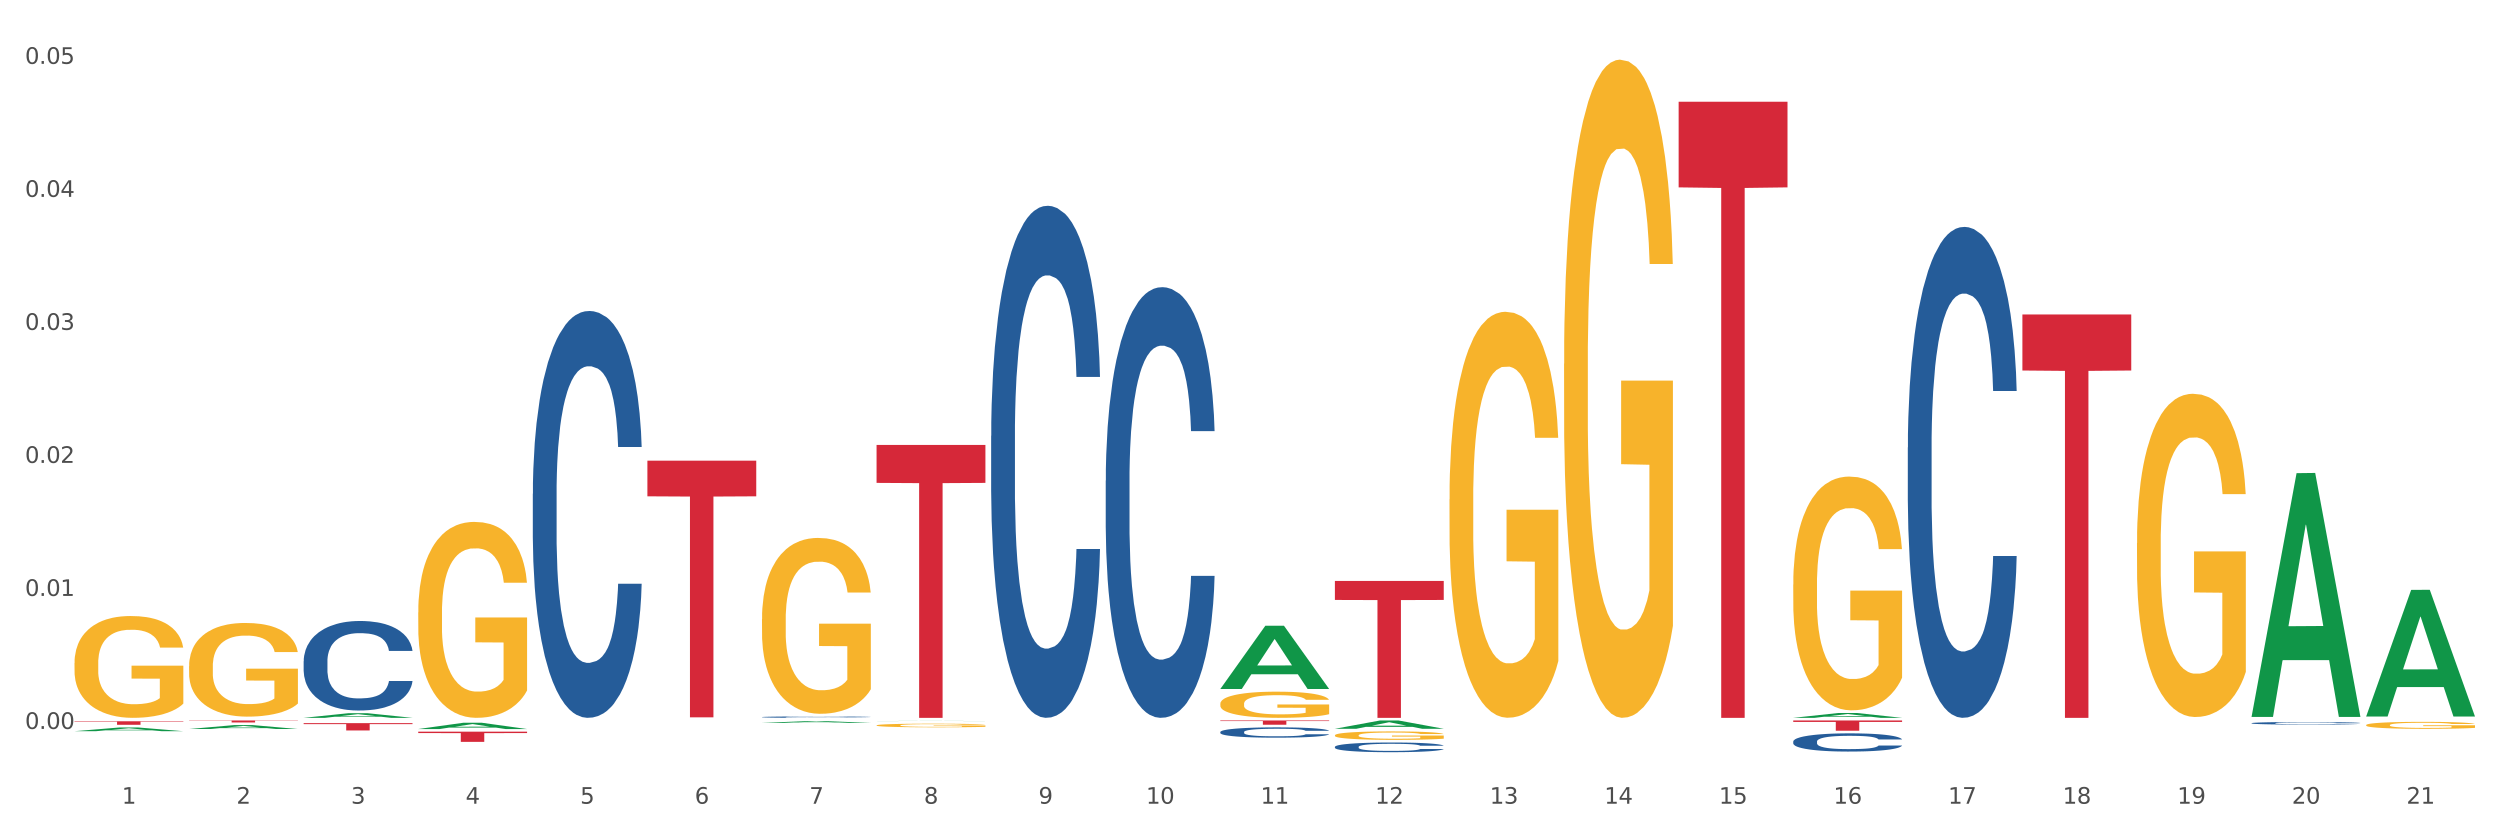 <?xml version="1.0" encoding="utf-8" standalone="no"?>
<!DOCTYPE svg PUBLIC "-//W3C//DTD SVG 1.1//EN"
  "http://www.w3.org/Graphics/SVG/1.1/DTD/svg11.dtd">
<svg xmlns:xlink="http://www.w3.org/1999/xlink" width="1080pt" height="360pt" viewBox="0 0 1080 360" xmlns="http://www.w3.org/2000/svg" version="1.1">
 <rect x="0" y="0" width="1080" height="360" fill="#333333" stroke="none"/>
 <defs>
  <style type="text/css">*{stroke-linejoin: round; stroke-linecap: butt}</style>
 </defs>
 <g id="figure_1">
  <g id="patch_1">
   <path d="M 0 360 
L 1080 360 
L 1080 0 
L 0 0 
z
" style="fill: #ffffff; stroke: #ffffff; stroke-linejoin: miter"/>
  </g>
  <g id="axes_1">
   <g id="matplotlib.axis_1">
    <g id="xtick_1">
     <g id="text_1">
      <!-- 1 -->
      <g style="fill: #4d4d4d" transform="translate(52.633 347.204) scale(0.096 -0.096)">
       <defs>
        <path id="DejaVuSans-31" d="M 794 531 
L 1825 531 
L 1825 4091 
L 703 3866 
L 703 4441 
L 1819 4666 
L 2450 4666 
L 2450 531 
L 3481 531 
L 3481 0 
L 794 0 
L 794 531 
z
" transform="scale(0.016)"/>
       </defs>
       <use xlink:href="#DejaVuSans-31"/>
      </g>
     </g>
    </g>
    <g id="xtick_2">
     <g id="text_2">
      <!-- 2 -->
      <g style="fill: #4d4d4d" transform="translate(102.133 347.204) scale(0.096 -0.096)">
       <defs>
        <path id="DejaVuSans-32" d="M 1228 531 
L 3431 531 
L 3431 0 
L 469 0 
L 469 531 
Q 828 903 1448 1529 
Q 2069 2156 2228 2338 
Q 2531 2678 2651 2914 
Q 2772 3150 2772 3378 
Q 2772 3750 2511 3984 
Q 2250 4219 1831 4219 
Q 1534 4219 1204 4116 
Q 875 4013 500 3803 
L 500 4441 
Q 881 4594 1212 4672 
Q 1544 4750 1819 4750 
Q 2544 4750 2975 4387 
Q 3406 4025 3406 3419 
Q 3406 3131 3298 2873 
Q 3191 2616 2906 2266 
Q 2828 2175 2409 1742 
Q 1991 1309 1228 531 
z
" transform="scale(0.016)"/>
       </defs>
       <use xlink:href="#DejaVuSans-32"/>
      </g>
     </g>
    </g>
    <g id="xtick_3">
     <g id="text_3">
      <!-- 3 -->
      <g style="fill: #4d4d4d" transform="translate(151.633 347.204) scale(0.096 -0.096)">
       <defs>
        <path id="DejaVuSans-33" d="M 2597 2516 
Q 3050 2419 3304 2112 
Q 3559 1806 3559 1356 
Q 3559 666 3084 287 
Q 2609 -91 1734 -91 
Q 1441 -91 1130 -33 
Q 819 25 488 141 
L 488 750 
Q 750 597 1062 519 
Q 1375 441 1716 441 
Q 2309 441 2620 675 
Q 2931 909 2931 1356 
Q 2931 1769 2642 2001 
Q 2353 2234 1838 2234 
L 1294 2234 
L 1294 2753 
L 1863 2753 
Q 2328 2753 2575 2939 
Q 2822 3125 2822 3475 
Q 2822 3834 2567 4026 
Q 2313 4219 1838 4219 
Q 1578 4219 1281 4162 
Q 984 4106 628 3988 
L 628 4550 
Q 988 4650 1302 4700 
Q 1616 4750 1894 4750 
Q 2613 4750 3031 4423 
Q 3450 4097 3450 3541 
Q 3450 3153 3228 2886 
Q 3006 2619 2597 2516 
z
" transform="scale(0.016)"/>
       </defs>
       <use xlink:href="#DejaVuSans-33"/>
      </g>
     </g>
    </g>
    <g id="xtick_4">
     <g id="text_4">
      <!-- 4 -->
      <g style="fill: #4d4d4d" transform="translate(201.133 347.204) scale(0.096 -0.096)">
       <defs>
        <path id="DejaVuSans-34" d="M 2419 4116 
L 825 1625 
L 2419 1625 
L 2419 4116 
z
M 2253 4666 
L 3047 4666 
L 3047 1625 
L 3713 1625 
L 3713 1100 
L 3047 1100 
L 3047 0 
L 2419 0 
L 2419 1100 
L 313 1100 
L 313 1709 
L 2253 4666 
z
" transform="scale(0.016)"/>
       </defs>
       <use xlink:href="#DejaVuSans-34"/>
      </g>
     </g>
    </g>
    <g id="xtick_5">
     <g id="text_5">
      <!-- 5 -->
      <g style="fill: #4d4d4d" transform="translate(250.633 347.204) scale(0.096 -0.096)">
       <defs>
        <path id="DejaVuSans-35" d="M 691 4666 
L 3169 4666 
L 3169 4134 
L 1269 4134 
L 1269 2991 
Q 1406 3038 1543 3061 
Q 1681 3084 1819 3084 
Q 2600 3084 3056 2656 
Q 3513 2228 3513 1497 
Q 3513 744 3044 326 
Q 2575 -91 1722 -91 
Q 1428 -91 1123 -41 
Q 819 9 494 109 
L 494 744 
Q 775 591 1075 516 
Q 1375 441 1709 441 
Q 2250 441 2565 725 
Q 2881 1009 2881 1497 
Q 2881 1984 2565 2268 
Q 2250 2553 1709 2553 
Q 1456 2553 1204 2497 
Q 953 2441 691 2322 
L 691 4666 
z
" transform="scale(0.016)"/>
       </defs>
       <use xlink:href="#DejaVuSans-35"/>
      </g>
     </g>
    </g>
    <g id="xtick_6">
     <g id="text_6">
      <!-- 6 -->
      <g style="fill: #4d4d4d" transform="translate(300.134 347.204) scale(0.096 -0.096)">
       <defs>
        <path id="DejaVuSans-36" d="M 2113 2584 
Q 1688 2584 1439 2293 
Q 1191 2003 1191 1497 
Q 1191 994 1439 701 
Q 1688 409 2113 409 
Q 2538 409 2786 701 
Q 3034 994 3034 1497 
Q 3034 2003 2786 2293 
Q 2538 2584 2113 2584 
z
M 3366 4563 
L 3366 3988 
Q 3128 4100 2886 4159 
Q 2644 4219 2406 4219 
Q 1781 4219 1451 3797 
Q 1122 3375 1075 2522 
Q 1259 2794 1537 2939 
Q 1816 3084 2150 3084 
Q 2853 3084 3261 2657 
Q 3669 2231 3669 1497 
Q 3669 778 3244 343 
Q 2819 -91 2113 -91 
Q 1303 -91 875 529 
Q 447 1150 447 2328 
Q 447 3434 972 4092 
Q 1497 4750 2381 4750 
Q 2619 4750 2861 4703 
Q 3103 4656 3366 4563 
z
" transform="scale(0.016)"/>
       </defs>
       <use xlink:href="#DejaVuSans-36"/>
      </g>
     </g>
    </g>
    <g id="xtick_7">
     <g id="text_7">
      <!-- 7 -->
      <g style="fill: #4d4d4d" transform="translate(349.634 347.204) scale(0.096 -0.096)">
       <defs>
        <path id="DejaVuSans-37" d="M 525 4666 
L 3525 4666 
L 3525 4397 
L 1831 0 
L 1172 0 
L 2766 4134 
L 525 4134 
L 525 4666 
z
" transform="scale(0.016)"/>
       </defs>
       <use xlink:href="#DejaVuSans-37"/>
      </g>
     </g>
    </g>
    <g id="xtick_8">
     <g id="text_8">
      <!-- 8 -->
      <g style="fill: #4d4d4d" transform="translate(399.134 347.204) scale(0.096 -0.096)">
       <defs>
        <path id="DejaVuSans-38" d="M 2034 2216 
Q 1584 2216 1326 1975 
Q 1069 1734 1069 1313 
Q 1069 891 1326 650 
Q 1584 409 2034 409 
Q 2484 409 2743 651 
Q 3003 894 3003 1313 
Q 3003 1734 2745 1975 
Q 2488 2216 2034 2216 
z
M 1403 2484 
Q 997 2584 770 2862 
Q 544 3141 544 3541 
Q 544 4100 942 4425 
Q 1341 4750 2034 4750 
Q 2731 4750 3128 4425 
Q 3525 4100 3525 3541 
Q 3525 3141 3298 2862 
Q 3072 2584 2669 2484 
Q 3125 2378 3379 2068 
Q 3634 1759 3634 1313 
Q 3634 634 3220 271 
Q 2806 -91 2034 -91 
Q 1263 -91 848 271 
Q 434 634 434 1313 
Q 434 1759 690 2068 
Q 947 2378 1403 2484 
z
M 1172 3481 
Q 1172 3119 1398 2916 
Q 1625 2713 2034 2713 
Q 2441 2713 2670 2916 
Q 2900 3119 2900 3481 
Q 2900 3844 2670 4047 
Q 2441 4250 2034 4250 
Q 1625 4250 1398 4047 
Q 1172 3844 1172 3481 
z
" transform="scale(0.016)"/>
       </defs>
       <use xlink:href="#DejaVuSans-38"/>
      </g>
     </g>
    </g>
    <g id="xtick_9">
     <g id="text_9">
      <!-- 9 -->
      <g style="fill: #4d4d4d" transform="translate(448.634 347.204) scale(0.096 -0.096)">
       <defs>
        <path id="DejaVuSans-39" d="M 703 97 
L 703 672 
Q 941 559 1184 500 
Q 1428 441 1663 441 
Q 2288 441 2617 861 
Q 2947 1281 2994 2138 
Q 2813 1869 2534 1725 
Q 2256 1581 1919 1581 
Q 1219 1581 811 2004 
Q 403 2428 403 3163 
Q 403 3881 828 4315 
Q 1253 4750 1959 4750 
Q 2769 4750 3195 4129 
Q 3622 3509 3622 2328 
Q 3622 1225 3098 567 
Q 2575 -91 1691 -91 
Q 1453 -91 1209 -44 
Q 966 3 703 97 
z
M 1959 2075 
Q 2384 2075 2632 2365 
Q 2881 2656 2881 3163 
Q 2881 3666 2632 3958 
Q 2384 4250 1959 4250 
Q 1534 4250 1286 3958 
Q 1038 3666 1038 3163 
Q 1038 2656 1286 2365 
Q 1534 2075 1959 2075 
z
" transform="scale(0.016)"/>
       </defs>
       <use xlink:href="#DejaVuSans-39"/>
      </g>
     </g>
    </g>
    <g id="xtick_10">
     <g id="text_10">
      <!-- 10 -->
      <g style="fill: #4d4d4d" transform="translate(495.079 347.204) scale(0.096 -0.096)">
       <defs>
        <path id="DejaVuSans-30" d="M 2034 4250 
Q 1547 4250 1301 3770 
Q 1056 3291 1056 2328 
Q 1056 1369 1301 889 
Q 1547 409 2034 409 
Q 2525 409 2770 889 
Q 3016 1369 3016 2328 
Q 3016 3291 2770 3770 
Q 2525 4250 2034 4250 
z
M 2034 4750 
Q 2819 4750 3233 4129 
Q 3647 3509 3647 2328 
Q 3647 1150 3233 529 
Q 2819 -91 2034 -91 
Q 1250 -91 836 529 
Q 422 1150 422 2328 
Q 422 3509 836 4129 
Q 1250 4750 2034 4750 
z
" transform="scale(0.016)"/>
       </defs>
       <use xlink:href="#DejaVuSans-31"/>
       <use xlink:href="#DejaVuSans-30" transform="translate(63.623 0)"/>
      </g>
     </g>
    </g>
    <g id="xtick_11">
     <g id="text_11">
      <!-- 11 -->
      <g style="fill: #4d4d4d" transform="translate(544.58 347.204) scale(0.096 -0.096)">
       <use xlink:href="#DejaVuSans-31"/>
       <use xlink:href="#DejaVuSans-31" transform="translate(63.623 0)"/>
      </g>
     </g>
    </g>
    <g id="xtick_12">
     <g id="text_12">
      <!-- 12 -->
      <g style="fill: #4d4d4d" transform="translate(594.08 347.204) scale(0.096 -0.096)">
       <use xlink:href="#DejaVuSans-31"/>
       <use xlink:href="#DejaVuSans-32" transform="translate(63.623 0)"/>
      </g>
     </g>
    </g>
    <g id="xtick_13">
     <g id="text_13">
      <!-- 13 -->
      <g style="fill: #4d4d4d" transform="translate(643.58 347.204) scale(0.096 -0.096)">
       <use xlink:href="#DejaVuSans-31"/>
       <use xlink:href="#DejaVuSans-33" transform="translate(63.623 0)"/>
      </g>
     </g>
    </g>
    <g id="xtick_14">
     <g id="text_14">
      <!-- 14 -->
      <g style="fill: #4d4d4d" transform="translate(693.08 347.204) scale(0.096 -0.096)">
       <use xlink:href="#DejaVuSans-31"/>
       <use xlink:href="#DejaVuSans-34" transform="translate(63.623 0)"/>
      </g>
     </g>
    </g>
    <g id="xtick_15">
     <g id="text_15">
      <!-- 15 -->
      <g style="fill: #4d4d4d" transform="translate(742.58 347.204) scale(0.096 -0.096)">
       <use xlink:href="#DejaVuSans-31"/>
       <use xlink:href="#DejaVuSans-35" transform="translate(63.623 0)"/>
      </g>
     </g>
    </g>
    <g id="xtick_16">
     <g id="text_16">
      <!-- 16 -->
      <g style="fill: #4d4d4d" transform="translate(792.08 347.204) scale(0.096 -0.096)">
       <use xlink:href="#DejaVuSans-31"/>
       <use xlink:href="#DejaVuSans-36" transform="translate(63.623 0)"/>
      </g>
     </g>
    </g>
    <g id="xtick_17">
     <g id="text_17">
      <!-- 17 -->
      <g style="fill: #4d4d4d" transform="translate(841.58 347.204) scale(0.096 -0.096)">
       <use xlink:href="#DejaVuSans-31"/>
       <use xlink:href="#DejaVuSans-37" transform="translate(63.623 0)"/>
      </g>
     </g>
    </g>
    <g id="xtick_18">
     <g id="text_18">
      <!-- 18 -->
      <g style="fill: #4d4d4d" transform="translate(891.08 347.204) scale(0.096 -0.096)">
       <use xlink:href="#DejaVuSans-31"/>
       <use xlink:href="#DejaVuSans-38" transform="translate(63.623 0)"/>
      </g>
     </g>
    </g>
    <g id="xtick_19">
     <g id="text_19">
      <!-- 19 -->
      <g style="fill: #4d4d4d" transform="translate(940.58 347.204) scale(0.096 -0.096)">
       <use xlink:href="#DejaVuSans-31"/>
       <use xlink:href="#DejaVuSans-39" transform="translate(63.623 0)"/>
      </g>
     </g>
    </g>
    <g id="xtick_20">
     <g id="text_20">
      <!-- 20 -->
      <g style="fill: #4d4d4d" transform="translate(990.08 347.204) scale(0.096 -0.096)">
       <use xlink:href="#DejaVuSans-32"/>
       <use xlink:href="#DejaVuSans-30" transform="translate(63.623 0)"/>
      </g>
     </g>
    </g>
    <g id="xtick_21">
     <g id="text_21">
      <!-- 21 -->
      <g style="fill: #4d4d4d" transform="translate(1039.58 347.204) scale(0.096 -0.096)">
       <use xlink:href="#DejaVuSans-32"/>
       <use xlink:href="#DejaVuSans-31" transform="translate(63.623 0)"/>
      </g>
     </g>
    </g>
    <g id="xtick_22"/>
    <g id="xtick_23"/>
    <g id="xtick_24"/>
    <g id="xtick_25"/>
    <g id="xtick_26"/>
    <g id="xtick_27"/>
    <g id="xtick_28"/>
    <g id="xtick_29"/>
    <g id="xtick_30"/>
    <g id="xtick_31"/>
    <g id="xtick_32"/>
    <g id="xtick_33"/>
    <g id="xtick_34"/>
    <g id="xtick_35"/>
    <g id="xtick_36"/>
    <g id="xtick_37"/>
    <g id="xtick_38"/>
    <g id="xtick_39"/>
    <g id="xtick_40"/>
    <g id="xtick_41"/>
   </g>
   <g id="matplotlib.axis_2">
    <g id="ytick_1">
     <g id="text_22">
      <!-- 0.00 -->
      <g style="fill: #4d4d4d" transform="translate(10.8 314.896) scale(0.096 -0.096)">
       <defs>
        <path id="DejaVuSans-2e" d="M 684 794 
L 1344 794 
L 1344 0 
L 684 0 
L 684 794 
z
" transform="scale(0.016)"/>
       </defs>
       <use xlink:href="#DejaVuSans-30"/>
       <use xlink:href="#DejaVuSans-2e" transform="translate(63.623 0)"/>
       <use xlink:href="#DejaVuSans-30" transform="translate(95.41 0)"/>
       <use xlink:href="#DejaVuSans-30" transform="translate(159.033 0)"/>
      </g>
     </g>
    </g>
    <g id="ytick_2">
     <g id="text_23">
      <!-- 0.01 -->
      <g style="fill: #4d4d4d" transform="translate(10.8 257.434) scale(0.096 -0.096)">
       <use xlink:href="#DejaVuSans-30"/>
       <use xlink:href="#DejaVuSans-2e" transform="translate(63.623 0)"/>
       <use xlink:href="#DejaVuSans-30" transform="translate(95.41 0)"/>
       <use xlink:href="#DejaVuSans-31" transform="translate(159.033 0)"/>
      </g>
     </g>
    </g>
    <g id="ytick_3">
     <g id="text_24">
      <!-- 0.02 -->
      <g style="fill: #4d4d4d" transform="translate(10.8 199.971) scale(0.096 -0.096)">
       <use xlink:href="#DejaVuSans-30"/>
       <use xlink:href="#DejaVuSans-2e" transform="translate(63.623 0)"/>
       <use xlink:href="#DejaVuSans-30" transform="translate(95.41 0)"/>
       <use xlink:href="#DejaVuSans-32" transform="translate(159.033 0)"/>
      </g>
     </g>
    </g>
    <g id="ytick_4">
     <g id="text_25">
      <!-- 0.03 -->
      <g style="fill: #4d4d4d" transform="translate(10.8 142.509) scale(0.096 -0.096)">
       <use xlink:href="#DejaVuSans-30"/>
       <use xlink:href="#DejaVuSans-2e" transform="translate(63.623 0)"/>
       <use xlink:href="#DejaVuSans-30" transform="translate(95.41 0)"/>
       <use xlink:href="#DejaVuSans-33" transform="translate(159.033 0)"/>
      </g>
     </g>
    </g>
    <g id="ytick_5">
     <g id="text_26">
      <!-- 0.04 -->
      <g style="fill: #4d4d4d" transform="translate(10.8 85.046) scale(0.096 -0.096)">
       <use xlink:href="#DejaVuSans-30"/>
       <use xlink:href="#DejaVuSans-2e" transform="translate(63.623 0)"/>
       <use xlink:href="#DejaVuSans-30" transform="translate(95.41 0)"/>
       <use xlink:href="#DejaVuSans-34" transform="translate(159.033 0)"/>
      </g>
     </g>
    </g>
    <g id="ytick_6">
     <g id="text_27">
      <!-- 0.05 -->
      <g style="fill: #4d4d4d" transform="translate(10.8 27.584) scale(0.096 -0.096)">
       <use xlink:href="#DejaVuSans-30"/>
       <use xlink:href="#DejaVuSans-2e" transform="translate(63.623 0)"/>
       <use xlink:href="#DejaVuSans-30" transform="translate(95.41 0)"/>
       <use xlink:href="#DejaVuSans-35" transform="translate(159.033 0)"/>
      </g>
     </g>
    </g>
    <g id="ytick_7"/>
    <g id="ytick_8"/>
    <g id="ytick_9"/>
    <g id="ytick_10"/>
    <g id="ytick_11"/>
   </g>
   <g id="PolyCollection_1">
    <path d="M 32.175 315.877 
L 32.223 315.875 
L 51.615 314.268 
L 59.663 314.266 
L 79.2 315.88 
L 69.892 315.88 
L 65.674 315.504 
L 45.652 315.504 
L 45.507 315.51 
L 41.435 315.88 
L 32.175 315.88 
L 32.175 315.877 
L 48.173 315.28 
L 63.153 315.278 
L 55.736 314.61 
L 55.639 314.607 
L 55.542 314.612 
L 48.125 315.278 
L 48.173 315.28 
L 32.175 315.877 
z
" clip-path="url(#pd4fa944150)" style="fill: #109648"/>
    <path d="M 725.175 43.959 
L 772.2 43.959 
L 772.2 80.945 
L 753.702 81.195 
L 753.702 310.107 
L 743.562 310.107 
L 743.562 81.195 
L 725.175 80.945 
L 725.175 44.209 
L 725.175 43.959 
z
" clip-path="url(#pd4fa944150)" style="fill: #d62839"/>
    <path d="M 576.675 250.957 
L 623.7 250.957 
L 623.7 259.177 
L 605.202 259.233 
L 605.202 310.107 
L 595.062 310.107 
L 595.062 259.233 
L 576.675 259.177 
L 576.675 251.013 
L 576.675 250.957 
z
" clip-path="url(#pd4fa944150)" style="fill: #d62839"/>
    <path d="M 527.175 311.249 
L 574.2 311.249 
L 574.2 311.503 
L 555.702 311.504 
L 555.702 313.076 
L 545.562 313.076 
L 545.562 311.504 
L 527.175 311.503 
L 527.175 311.251 
L 527.175 311.249 
z
" clip-path="url(#pd4fa944150)" style="fill: #d62839"/>
    <path d="M 378.675 192.223 
L 425.7 192.223 
L 425.7 208.605 
L 407.202 208.716 
L 407.202 310.107 
L 397.062 310.107 
L 397.062 208.716 
L 378.675 208.605 
L 378.675 192.334 
L 378.675 192.223 
z
" clip-path="url(#pd4fa944150)" style="fill: #d62839"/>
    <path d="M 279.675 198.998 
L 326.7 198.998 
L 326.7 214.408 
L 308.202 214.512 
L 308.202 309.885 
L 298.062 309.885 
L 298.062 214.512 
L 279.675 214.408 
L 279.675 199.103 
L 279.675 198.998 
z
" clip-path="url(#pd4fa944150)" style="fill: #d62839"/>
    <path d="M 180.675 316.085 
L 227.7 316.085 
L 227.7 316.697 
L 209.202 316.701 
L 209.202 320.485 
L 199.062 320.485 
L 199.062 316.701 
L 180.675 316.697 
L 180.675 316.089 
L 180.675 316.085 
z
" clip-path="url(#pd4fa944150)" style="fill: #d62839"/>
    <path d="M 131.175 312.392 
L 178.2 312.392 
L 178.2 312.833 
L 159.702 312.836 
L 159.702 315.563 
L 149.562 315.563 
L 149.562 312.836 
L 131.175 312.833 
L 131.175 312.395 
L 131.175 312.392 
z
" clip-path="url(#pd4fa944150)" style="fill: #d62839"/>
    <path d="M 81.675 311.249 
L 128.7 311.249 
L 128.7 311.366 
L 110.202 311.367 
L 110.202 312.094 
L 100.062 312.094 
L 100.062 311.367 
L 81.675 311.366 
L 81.675 311.25 
L 81.675 311.249 
z
" clip-path="url(#pd4fa944150)" style="fill: #d62839"/>
    <path d="M 32.175 311.577 
L 79.2 311.577 
L 79.2 311.792 
L 60.702 311.794 
L 60.702 313.124 
L 50.562 313.124 
L 50.562 311.794 
L 32.175 311.792 
L 32.175 311.579 
L 32.175 311.577 
z
" clip-path="url(#pd4fa944150)" style="fill: #d62839"/>
    <path d="M 81.675 287.821 
L 81.731 287.784 
L 81.731 286.454 
L 81.842 285.308 
L 82.397 282.536 
L 83.23 280.245 
L 83.84 279.025 
L 84.451 278.027 
L 85.173 277.029 
L 86.061 275.995 
L 87.671 274.479 
L 88.67 273.703 
L 89.892 272.89 
L 92.113 271.707 
L 93.723 271.042 
L 95.388 270.488 
L 98.109 269.822 
L 99.885 269.527 
L 101.773 269.305 
L 104.049 269.157 
L 105.77 269.12 
L 109.546 269.231 
L 112.766 269.564 
L 114.32 269.822 
L 116.319 270.266 
L 117.374 270.562 
L 119.095 271.153 
L 120.872 271.929 
L 122.093 272.594 
L 123.925 273.851 
L 125.313 275.107 
L 126.59 276.66 
L 127.256 277.732 
L 127.756 278.729 
L 128.2 279.875 
L 128.644 281.686 
L 118.651 281.686 
L 118.262 280.393 
L 117.652 279.173 
L 116.763 277.99 
L 115.986 277.251 
L 114.654 276.327 
L 113.432 275.736 
L 112.155 275.292 
L 110.601 274.923 
L 109.379 274.738 
L 107.658 274.59 
L 104.271 274.627 
L 101.995 274.923 
L 100.441 275.292 
L 99.441 275.625 
L 98.553 275.995 
L 97.554 276.512 
L 96.388 277.288 
L 95.555 277.99 
L 94.722 278.877 
L 94.056 279.764 
L 93.445 280.799 
L 92.945 281.908 
L 92.557 283.054 
L 92.224 284.458 
L 91.946 286.787 
L 91.946 291.85 
L 92.057 292.996 
L 92.335 294.511 
L 92.668 295.657 
L 93.223 297.024 
L 93.723 297.948 
L 94.667 299.279 
L 95.721 300.388 
L 96.554 301.09 
L 97.387 301.681 
L 98.831 302.494 
L 100.441 303.159 
L 101.829 303.566 
L 103.716 303.936 
L 104.993 304.083 
L 106.104 304.157 
L 108.824 304.157 
L 110.767 304.046 
L 112.932 303.788 
L 114.598 303.455 
L 115.986 303.049 
L 117.541 302.383 
L 118.54 301.755 
L 118.54 294.031 
L 106.326 293.994 
L 106.326 288.856 
L 128.7 288.856 
L 128.7 303.936 
L 127.756 304.712 
L 126.701 305.414 
L 125.591 306.042 
L 123.925 306.818 
L 121.927 307.558 
L 120.15 308.075 
L 118.262 308.519 
L 116.042 308.925 
L 113.155 309.295 
L 111.378 309.443 
L 109.157 309.553 
L 106.548 309.59 
L 104.271 309.516 
L 102.051 309.332 
L 99.719 308.999 
L 97.443 308.519 
L 95.721 308.038 
L 94 307.447 
L 92.168 306.671 
L 90.725 305.931 
L 89.614 305.266 
L 88.393 304.416 
L 87.06 303.307 
L 86.061 302.309 
L 85.173 301.275 
L 84.229 299.944 
L 83.563 298.798 
L 82.896 297.357 
L 82.508 296.285 
L 82.064 294.622 
L 81.731 292.293 
L 81.675 287.821 
z
" clip-path="url(#pd4fa944150)" style="fill: #f7b32b"/>
    <path d="M 131.175 285.646 
L 131.231 285.611 
L 131.231 284.621 
L 131.397 283.279 
L 132.009 280.806 
L 132.787 278.934 
L 134.121 276.743 
L 134.844 275.825 
L 135.789 274.8 
L 137.734 273.14 
L 139.957 271.726 
L 141.514 270.949 
L 142.681 270.455 
L 145.294 269.571 
L 146.794 269.183 
L 148.351 268.865 
L 149.685 268.653 
L 151.908 268.405 
L 153.687 268.299 
L 155.744 268.264 
L 157.467 268.299 
L 159.746 268.441 
L 163.081 268.865 
L 164.359 269.112 
L 166.082 269.536 
L 167.861 270.101 
L 169.306 270.667 
L 170.974 271.479 
L 172.697 272.539 
L 174.365 273.881 
L 175.532 275.118 
L 176.477 276.425 
L 177.311 278.015 
L 177.922 279.746 
L 178.2 281.195 
L 168.028 281.195 
L 167.75 279.887 
L 167.194 278.474 
L 166.638 277.52 
L 166.027 276.743 
L 165.082 275.86 
L 164.248 275.295 
L 162.859 274.623 
L 161.58 274.199 
L 160.524 273.952 
L 159.245 273.74 
L 156.522 273.528 
L 154.576 273.528 
L 153.353 273.599 
L 151.853 273.775 
L 150.574 274.023 
L 149.073 274.447 
L 147.906 274.906 
L 146.739 275.507 
L 146.072 275.931 
L 145.071 276.708 
L 144.404 277.344 
L 143.515 278.439 
L 143.015 279.216 
L 142.125 281.23 
L 141.736 282.714 
L 141.569 283.738 
L 141.458 284.869 
L 141.458 290.38 
L 141.792 292.853 
L 142.07 293.913 
L 142.514 295.114 
L 143.348 296.669 
L 144.571 298.188 
L 145.849 299.283 
L 146.906 299.954 
L 147.906 300.449 
L 148.907 300.838 
L 150.13 301.191 
L 151.13 301.403 
L 152.631 301.615 
L 154.41 301.721 
L 155.799 301.721 
L 158.634 301.544 
L 159.912 301.367 
L 161.135 301.12 
L 162.469 300.732 
L 163.526 300.308 
L 164.137 299.99 
L 165.137 299.318 
L 165.916 298.612 
L 166.583 297.799 
L 167.027 297.093 
L 167.528 296.033 
L 167.917 294.832 
L 168.028 294.196 
L 178.2 294.196 
L 177.978 295.468 
L 177.589 296.704 
L 176.81 298.365 
L 176.199 299.318 
L 175.254 300.484 
L 174.253 301.473 
L 172.864 302.569 
L 171.585 303.381 
L 170.251 304.088 
L 168.806 304.724 
L 166.194 305.607 
L 165.249 305.854 
L 163.248 306.278 
L 161.691 306.526 
L 159.412 306.773 
L 157.078 306.914 
L 154.632 306.949 
L 152.464 306.879 
L 150.074 306.667 
L 148.573 306.455 
L 146.906 306.137 
L 144.96 305.642 
L 143.126 305.042 
L 141.403 304.335 
L 139.791 303.523 
L 138.29 302.604 
L 136.344 301.085 
L 134.899 299.601 
L 133.843 298.223 
L 133.12 297.057 
L 132.398 295.574 
L 132.009 294.549 
L 131.397 292.076 
L 131.175 289.78 
L 131.175 285.646 
z
" clip-path="url(#pd4fa944150)" style="fill: #255c99"/>
    <path d="M 230.175 213.316 
L 230.231 213.156 
L 230.231 208.661 
L 230.397 202.562 
L 231.009 191.326 
L 231.787 182.818 
L 233.121 172.866 
L 233.844 168.693 
L 234.789 164.038 
L 236.734 156.494 
L 238.957 150.073 
L 240.514 146.542 
L 241.681 144.294 
L 244.294 140.282 
L 245.794 138.516 
L 247.351 137.071 
L 248.685 136.108 
L 250.908 134.985 
L 252.687 134.503 
L 254.744 134.343 
L 256.467 134.503 
L 258.746 135.145 
L 262.081 137.071 
L 263.359 138.195 
L 265.082 140.121 
L 266.861 142.689 
L 268.306 145.258 
L 269.974 148.949 
L 271.697 153.765 
L 273.365 159.864 
L 274.532 165.483 
L 275.477 171.422 
L 276.311 178.645 
L 276.922 186.51 
L 277.2 193.091 
L 267.028 193.091 
L 266.75 187.152 
L 266.194 180.731 
L 265.638 176.398 
L 265.027 172.866 
L 264.082 168.853 
L 263.248 166.285 
L 261.859 163.235 
L 260.58 161.309 
L 259.524 160.186 
L 258.245 159.222 
L 255.522 158.259 
L 253.576 158.259 
L 252.353 158.58 
L 250.853 159.383 
L 249.574 160.507 
L 248.073 162.433 
L 246.906 164.519 
L 245.739 167.248 
L 245.072 169.174 
L 244.071 172.706 
L 243.404 175.595 
L 242.515 180.571 
L 242.015 184.102 
L 241.125 193.252 
L 240.736 199.993 
L 240.569 204.648 
L 240.458 209.785 
L 240.458 234.825 
L 240.792 246.061 
L 241.07 250.877 
L 241.514 256.334 
L 242.348 263.397 
L 243.571 270.299 
L 244.849 275.275 
L 245.906 278.325 
L 246.906 280.572 
L 247.907 282.338 
L 249.13 283.943 
L 250.13 284.906 
L 251.631 285.869 
L 253.41 286.351 
L 254.799 286.351 
L 257.634 285.548 
L 258.913 284.745 
L 260.135 283.622 
L 261.469 281.856 
L 262.526 279.93 
L 263.137 278.485 
L 264.137 275.436 
L 264.916 272.225 
L 265.583 268.533 
L 266.027 265.323 
L 266.528 260.508 
L 266.917 255.05 
L 267.028 252.161 
L 277.2 252.161 
L 276.978 257.939 
L 276.589 263.557 
L 275.81 271.102 
L 275.199 275.436 
L 274.254 280.733 
L 273.253 285.227 
L 271.864 290.203 
L 270.585 293.895 
L 269.251 297.105 
L 267.806 299.994 
L 265.194 304.007 
L 264.249 305.131 
L 262.248 307.057 
L 260.691 308.181 
L 258.412 309.304 
L 256.078 309.946 
L 253.632 310.107 
L 251.464 309.786 
L 249.074 308.823 
L 247.573 307.86 
L 245.906 306.415 
L 243.96 304.168 
L 242.126 301.439 
L 240.403 298.229 
L 238.791 294.537 
L 237.29 290.364 
L 235.344 283.461 
L 233.899 276.72 
L 232.843 270.46 
L 232.12 265.163 
L 231.398 258.421 
L 231.009 253.766 
L 230.397 242.53 
L 230.175 232.096 
L 230.175 213.316 
z
" clip-path="url(#pd4fa944150)" style="fill: #255c99"/>
    <path d="M 329.175 309.773 
L 329.231 309.773 
L 329.231 309.757 
L 329.397 309.736 
L 330.009 309.698 
L 330.787 309.668 
L 332.121 309.634 
L 332.844 309.62 
L 333.789 309.604 
L 335.734 309.578 
L 337.957 309.556 
L 339.514 309.543 
L 340.681 309.536 
L 343.294 309.522 
L 344.794 309.516 
L 346.351 309.511 
L 347.685 309.507 
L 349.908 309.504 
L 351.687 309.502 
L 353.744 309.501 
L 355.467 309.502 
L 357.746 309.504 
L 361.081 309.511 
L 362.359 309.515 
L 364.082 309.521 
L 365.861 309.53 
L 367.306 309.539 
L 368.974 309.552 
L 370.697 309.568 
L 372.365 309.589 
L 373.532 309.609 
L 374.477 309.629 
L 375.311 309.654 
L 375.922 309.681 
L 376.2 309.704 
L 366.028 309.704 
L 365.75 309.683 
L 365.194 309.661 
L 364.638 309.646 
L 364.027 309.634 
L 363.082 309.62 
L 362.248 309.611 
L 360.859 309.601 
L 359.58 309.594 
L 358.524 309.59 
L 357.245 309.587 
L 354.522 309.584 
L 352.576 309.584 
L 351.353 309.585 
L 349.853 309.588 
L 348.574 309.591 
L 347.073 309.598 
L 345.906 309.605 
L 344.739 309.615 
L 344.072 309.621 
L 343.071 309.634 
L 342.404 309.643 
L 341.515 309.661 
L 341.015 309.673 
L 340.125 309.704 
L 339.736 309.728 
L 339.569 309.744 
L 339.458 309.761 
L 339.458 309.848 
L 339.792 309.886 
L 340.07 309.903 
L 340.514 309.922 
L 341.348 309.946 
L 342.571 309.97 
L 343.849 309.987 
L 344.906 309.997 
L 345.906 310.005 
L 346.907 310.011 
L 348.13 310.017 
L 349.13 310.02 
L 350.631 310.023 
L 352.41 310.025 
L 353.799 310.025 
L 356.634 310.022 
L 357.913 310.02 
L 359.135 310.016 
L 360.469 310.01 
L 361.526 310.003 
L 362.137 309.998 
L 363.137 309.987 
L 363.916 309.976 
L 364.583 309.964 
L 365.027 309.953 
L 365.528 309.936 
L 365.917 309.917 
L 366.028 309.907 
L 376.2 309.907 
L 375.978 309.927 
L 375.589 309.947 
L 374.81 309.973 
L 374.199 309.987 
L 373.254 310.006 
L 372.253 310.021 
L 370.864 310.038 
L 369.585 310.051 
L 368.251 310.062 
L 366.806 310.072 
L 364.194 310.086 
L 363.249 310.09 
L 361.248 310.096 
L 359.691 310.1 
L 357.412 310.104 
L 355.078 310.106 
L 352.632 310.107 
L 350.464 310.106 
L 348.074 310.102 
L 346.573 310.099 
L 344.906 310.094 
L 342.96 310.086 
L 341.126 310.077 
L 339.403 310.066 
L 337.791 310.053 
L 336.29 310.039 
L 334.344 310.015 
L 332.899 309.992 
L 331.843 309.97 
L 331.12 309.952 
L 330.398 309.929 
L 330.009 309.913 
L 329.397 309.874 
L 329.175 309.838 
L 329.175 309.773 
z
" clip-path="url(#pd4fa944150)" style="fill: #255c99"/>
    <path d="M 428.175 188.291 
L 428.231 188.089 
L 428.231 182.432 
L 428.397 174.756 
L 429.009 160.615 
L 429.787 149.908 
L 431.121 137.383 
L 431.844 132.13 
L 432.789 126.272 
L 434.734 116.777 
L 436.957 108.696 
L 438.514 104.252 
L 439.681 101.424 
L 442.294 96.373 
L 443.794 94.151 
L 445.351 92.333 
L 446.685 91.121 
L 448.908 89.707 
L 450.687 89.101 
L 452.744 88.899 
L 454.467 89.101 
L 456.746 89.909 
L 460.081 92.333 
L 461.359 93.747 
L 463.082 96.171 
L 464.861 99.403 
L 466.306 102.636 
L 467.974 107.282 
L 469.697 113.343 
L 471.365 121.019 
L 472.532 128.09 
L 473.477 135.564 
L 474.311 144.655 
L 474.922 154.554 
L 475.2 162.837 
L 465.028 162.837 
L 464.75 155.362 
L 464.194 147.281 
L 463.638 141.827 
L 463.027 137.383 
L 462.082 132.332 
L 461.248 129.1 
L 459.859 125.262 
L 458.58 122.837 
L 457.524 121.423 
L 456.245 120.211 
L 453.522 118.999 
L 451.576 118.999 
L 450.353 119.403 
L 448.853 120.413 
L 447.574 121.827 
L 446.073 124.251 
L 444.906 126.878 
L 443.739 130.312 
L 443.072 132.736 
L 442.071 137.181 
L 441.404 140.817 
L 440.515 147.079 
L 440.015 151.524 
L 439.125 163.039 
L 438.736 171.523 
L 438.569 177.382 
L 438.458 183.846 
L 438.458 215.361 
L 438.792 229.502 
L 439.07 235.563 
L 439.514 242.431 
L 440.348 251.32 
L 441.571 260.007 
L 442.849 266.269 
L 443.906 270.108 
L 444.906 272.936 
L 445.907 275.158 
L 447.13 277.178 
L 448.13 278.39 
L 449.631 279.602 
L 451.41 280.208 
L 452.799 280.208 
L 455.634 279.198 
L 456.913 278.188 
L 458.135 276.774 
L 459.469 274.552 
L 460.526 272.128 
L 461.137 270.31 
L 462.137 266.471 
L 462.916 262.431 
L 463.583 257.785 
L 464.027 253.744 
L 464.528 247.684 
L 464.917 240.815 
L 465.028 237.179 
L 475.2 237.179 
L 474.978 244.451 
L 474.589 251.522 
L 473.81 261.017 
L 473.199 266.471 
L 472.254 273.138 
L 471.253 278.794 
L 469.864 285.057 
L 468.585 289.703 
L 467.251 293.744 
L 465.806 297.38 
L 463.194 302.43 
L 462.249 303.844 
L 460.248 306.269 
L 458.691 307.683 
L 456.412 309.097 
L 454.078 309.905 
L 451.632 310.107 
L 449.464 309.703 
L 447.074 308.491 
L 445.573 307.279 
L 443.906 305.461 
L 441.96 302.632 
L 440.126 299.198 
L 438.403 295.158 
L 436.791 290.511 
L 435.29 285.259 
L 433.344 276.572 
L 431.899 268.087 
L 430.843 260.209 
L 430.12 253.542 
L 429.398 245.058 
L 429.009 239.199 
L 428.397 225.058 
L 428.175 211.927 
L 428.175 188.291 
z
" clip-path="url(#pd4fa944150)" style="fill: #255c99"/>
    <path d="M 477.675 207.65 
L 477.731 207.48 
L 477.731 202.723 
L 477.897 196.266 
L 478.509 184.372 
L 479.287 175.367 
L 480.621 164.833 
L 481.344 160.415 
L 482.289 155.488 
L 484.234 147.502 
L 486.457 140.705 
L 488.014 136.967 
L 489.181 134.588 
L 491.794 130.341 
L 493.294 128.472 
L 494.851 126.942 
L 496.185 125.923 
L 498.408 124.734 
L 500.187 124.224 
L 502.244 124.054 
L 503.967 124.224 
L 506.246 124.904 
L 509.581 126.942 
L 510.859 128.132 
L 512.582 130.171 
L 514.361 132.889 
L 515.806 135.608 
L 517.474 139.516 
L 519.197 144.613 
L 520.865 151.07 
L 522.032 157.017 
L 522.977 163.303 
L 523.811 170.949 
L 524.422 179.275 
L 524.7 186.242 
L 514.528 186.242 
L 514.25 179.955 
L 513.694 173.158 
L 513.138 168.571 
L 512.527 164.833 
L 511.582 160.585 
L 510.748 157.866 
L 509.359 154.638 
L 508.08 152.599 
L 507.024 151.41 
L 505.745 150.39 
L 503.022 149.371 
L 501.076 149.371 
L 499.853 149.711 
L 498.353 150.56 
L 497.074 151.75 
L 495.573 153.788 
L 494.406 155.997 
L 493.239 158.886 
L 492.572 160.925 
L 491.571 164.663 
L 490.904 167.721 
L 490.015 172.988 
L 489.515 176.726 
L 488.625 186.411 
L 488.236 193.548 
L 488.069 198.475 
L 487.958 203.912 
L 487.958 230.418 
L 488.292 242.312 
L 488.57 247.41 
L 489.014 253.187 
L 489.848 260.663 
L 491.071 267.969 
L 492.349 273.236 
L 493.406 276.464 
L 494.406 278.843 
L 495.407 280.712 
L 496.63 282.411 
L 497.63 283.431 
L 499.131 284.45 
L 500.91 284.96 
L 502.299 284.96 
L 505.134 284.11 
L 506.413 283.261 
L 507.635 282.072 
L 508.969 280.203 
L 510.026 278.164 
L 510.637 276.634 
L 511.637 273.406 
L 512.416 270.008 
L 513.083 266.1 
L 513.527 262.702 
L 514.028 257.604 
L 514.417 251.827 
L 514.528 248.769 
L 524.7 248.769 
L 524.478 254.886 
L 524.089 260.833 
L 523.31 268.818 
L 522.699 273.406 
L 521.754 279.013 
L 520.753 283.771 
L 519.364 289.038 
L 518.085 292.946 
L 516.751 296.344 
L 515.306 299.402 
L 512.694 303.65 
L 511.749 304.84 
L 509.748 306.879 
L 508.191 308.068 
L 505.912 309.257 
L 503.578 309.937 
L 501.132 310.107 
L 498.964 309.767 
L 496.574 308.748 
L 495.073 307.728 
L 493.406 306.199 
L 491.46 303.82 
L 489.626 300.932 
L 487.903 297.533 
L 486.291 293.626 
L 484.79 289.208 
L 482.844 281.902 
L 481.399 274.765 
L 480.343 268.139 
L 479.62 262.532 
L 478.898 255.395 
L 478.509 250.468 
L 477.897 238.574 
L 477.675 227.53 
L 477.675 207.65 
z
" clip-path="url(#pd4fa944150)" style="fill: #255c99"/>
    <path d="M 527.175 316.223 
L 527.231 316.219 
L 527.231 316.105 
L 527.397 315.95 
L 528.009 315.664 
L 528.787 315.448 
L 530.121 315.196 
L 530.844 315.09 
L 531.789 314.972 
L 533.734 314.78 
L 535.957 314.617 
L 537.514 314.527 
L 538.681 314.47 
L 541.294 314.369 
L 542.794 314.324 
L 544.351 314.287 
L 545.685 314.263 
L 547.908 314.234 
L 549.687 314.222 
L 551.744 314.218 
L 553.467 314.222 
L 555.746 314.238 
L 559.081 314.287 
L 560.359 314.316 
L 562.082 314.364 
L 563.861 314.43 
L 565.306 314.495 
L 566.974 314.589 
L 568.697 314.711 
L 570.365 314.866 
L 571.532 315.008 
L 572.477 315.159 
L 573.311 315.343 
L 573.922 315.542 
L 574.2 315.709 
L 564.028 315.709 
L 563.75 315.559 
L 563.194 315.395 
L 562.638 315.285 
L 562.027 315.196 
L 561.082 315.094 
L 560.248 315.029 
L 558.859 314.951 
L 557.58 314.902 
L 556.524 314.874 
L 555.245 314.849 
L 552.522 314.825 
L 550.576 314.825 
L 549.353 314.833 
L 547.853 314.853 
L 546.574 314.882 
L 545.073 314.931 
L 543.906 314.984 
L 542.739 315.053 
L 542.072 315.102 
L 541.071 315.192 
L 540.404 315.265 
L 539.515 315.391 
L 539.015 315.481 
L 538.125 315.713 
L 537.736 315.885 
L 537.569 316.003 
L 537.458 316.133 
L 537.458 316.769 
L 537.792 317.054 
L 538.07 317.176 
L 538.514 317.315 
L 539.348 317.494 
L 540.571 317.669 
L 541.849 317.796 
L 542.906 317.873 
L 543.906 317.93 
L 544.907 317.975 
L 546.13 318.016 
L 547.13 318.04 
L 548.631 318.065 
L 550.41 318.077 
L 551.799 318.077 
L 554.634 318.057 
L 555.913 318.036 
L 557.135 318.008 
L 558.469 317.963 
L 559.526 317.914 
L 560.137 317.877 
L 561.138 317.8 
L 561.916 317.718 
L 562.583 317.625 
L 563.027 317.543 
L 563.528 317.421 
L 563.917 317.282 
L 564.028 317.209 
L 574.2 317.209 
L 573.978 317.356 
L 573.589 317.498 
L 572.81 317.69 
L 572.199 317.8 
L 571.254 317.934 
L 570.253 318.048 
L 568.864 318.175 
L 567.585 318.269 
L 566.251 318.35 
L 564.806 318.423 
L 562.194 318.525 
L 561.249 318.554 
L 559.248 318.603 
L 557.691 318.631 
L 555.412 318.66 
L 553.078 318.676 
L 550.632 318.68 
L 548.464 318.672 
L 546.074 318.648 
L 544.573 318.623 
L 542.906 318.586 
L 540.96 318.529 
L 539.126 318.46 
L 537.403 318.379 
L 535.791 318.285 
L 534.29 318.179 
L 532.344 318.004 
L 530.899 317.832 
L 529.843 317.674 
L 529.12 317.539 
L 528.398 317.368 
L 528.009 317.25 
L 527.397 316.964 
L 527.175 316.7 
L 527.175 316.223 
z
" clip-path="url(#pd4fa944150)" style="fill: #255c99"/>
    <path d="M 576.675 322.643 
L 576.731 322.639 
L 576.731 322.532 
L 576.897 322.387 
L 577.509 322.119 
L 578.287 321.916 
L 579.621 321.679 
L 580.344 321.58 
L 581.289 321.469 
L 583.234 321.289 
L 585.457 321.136 
L 587.014 321.052 
L 588.181 320.999 
L 590.794 320.903 
L 592.294 320.861 
L 593.851 320.826 
L 595.185 320.803 
L 597.408 320.777 
L 599.187 320.765 
L 601.244 320.761 
L 602.967 320.765 
L 605.246 320.781 
L 608.581 320.826 
L 609.859 320.853 
L 611.582 320.899 
L 613.361 320.96 
L 614.806 321.021 
L 616.474 321.109 
L 618.197 321.224 
L 619.865 321.37 
L 621.032 321.503 
L 621.977 321.645 
L 622.811 321.817 
L 623.422 322.004 
L 623.7 322.161 
L 613.528 322.161 
L 613.25 322.02 
L 612.694 321.867 
L 612.138 321.763 
L 611.527 321.679 
L 610.582 321.584 
L 609.748 321.523 
L 608.359 321.45 
L 607.08 321.404 
L 606.024 321.377 
L 604.745 321.354 
L 602.022 321.331 
L 600.076 321.331 
L 598.853 321.339 
L 597.353 321.358 
L 596.074 321.385 
L 594.573 321.431 
L 593.406 321.48 
L 592.239 321.545 
L 591.572 321.591 
L 590.571 321.676 
L 589.904 321.744 
L 589.015 321.863 
L 588.515 321.947 
L 587.625 322.165 
L 587.236 322.326 
L 587.069 322.437 
L 586.958 322.559 
L 586.958 323.156 
L 587.292 323.423 
L 587.57 323.538 
L 588.014 323.668 
L 588.848 323.836 
L 590.071 324.001 
L 591.349 324.12 
L 592.406 324.192 
L 593.406 324.246 
L 594.407 324.288 
L 595.63 324.326 
L 596.63 324.349 
L 598.131 324.372 
L 599.91 324.383 
L 601.299 324.383 
L 604.134 324.364 
L 605.413 324.345 
L 606.635 324.318 
L 607.969 324.276 
L 609.026 324.23 
L 609.637 324.196 
L 610.638 324.123 
L 611.416 324.047 
L 612.083 323.959 
L 612.527 323.882 
L 613.028 323.768 
L 613.417 323.638 
L 613.528 323.569 
L 623.7 323.569 
L 623.478 323.706 
L 623.089 323.84 
L 622.31 324.02 
L 621.699 324.123 
L 620.754 324.25 
L 619.753 324.357 
L 618.364 324.475 
L 617.085 324.563 
L 615.751 324.64 
L 614.306 324.709 
L 611.694 324.804 
L 610.749 324.831 
L 608.748 324.877 
L 607.191 324.904 
L 604.912 324.93 
L 602.578 324.946 
L 600.132 324.95 
L 597.964 324.942 
L 595.574 324.919 
L 594.073 324.896 
L 592.406 324.862 
L 590.46 324.808 
L 588.626 324.743 
L 586.903 324.666 
L 585.291 324.578 
L 583.79 324.479 
L 581.844 324.315 
L 580.399 324.154 
L 579.343 324.005 
L 578.62 323.879 
L 577.898 323.718 
L 577.509 323.607 
L 576.897 323.339 
L 576.675 323.091 
L 576.675 322.643 
z
" clip-path="url(#pd4fa944150)" style="fill: #255c99"/>
    <path d="M 131.175 311.249 
L 131.231 311.249 
L 131.231 311.249 
L 131.342 311.249 
L 131.897 311.249 
L 132.73 311.249 
L 133.34 311.249 
L 133.951 311.249 
L 134.673 311.249 
L 135.561 311.249 
L 137.171 311.249 
L 138.17 311.249 
L 139.392 311.249 
L 141.613 311.249 
L 143.223 311.249 
L 144.888 311.249 
L 147.609 311.249 
L 149.385 311.249 
L 151.273 311.249 
L 153.549 311.249 
L 155.27 311.249 
L 159.046 311.249 
L 162.266 311.249 
L 163.82 311.249 
L 165.819 311.249 
L 166.874 311.249 
L 168.595 311.249 
L 170.372 311.249 
L 171.593 311.249 
L 173.425 311.249 
L 174.813 311.249 
L 176.09 311.249 
L 176.756 311.249 
L 177.256 311.249 
L 177.7 311.249 
L 178.144 311.249 
L 168.151 311.249 
L 167.762 311.249 
L 167.152 311.249 
L 166.263 311.249 
L 165.486 311.249 
L 164.154 311.249 
L 162.932 311.249 
L 161.655 311.249 
L 160.101 311.249 
L 158.879 311.249 
L 157.158 311.249 
L 153.771 311.249 
L 151.495 311.249 
L 149.941 311.249 
L 148.941 311.249 
L 148.053 311.249 
L 147.054 311.249 
L 145.888 311.249 
L 145.055 311.249 
L 144.222 311.249 
L 143.556 311.249 
L 142.945 311.249 
L 142.445 311.249 
L 142.057 311.249 
L 141.724 311.249 
L 141.446 311.249 
L 141.446 311.25 
L 141.557 311.25 
L 141.835 311.25 
L 142.168 311.25 
L 142.723 311.25 
L 143.223 311.25 
L 144.167 311.25 
L 145.221 311.25 
L 146.054 311.25 
L 146.887 311.25 
L 148.331 311.25 
L 149.941 311.25 
L 151.329 311.25 
L 153.216 311.25 
L 154.493 311.25 
L 155.604 311.25 
L 158.324 311.25 
L 160.267 311.25 
L 162.432 311.25 
L 164.098 311.25 
L 165.486 311.25 
L 167.041 311.25 
L 168.04 311.25 
L 168.04 311.25 
L 155.826 311.25 
L 155.826 311.249 
L 178.2 311.249 
L 178.2 311.25 
L 177.256 311.25 
L 176.201 311.25 
L 175.091 311.25 
L 173.425 311.25 
L 171.427 311.25 
L 169.65 311.25 
L 167.762 311.25 
L 165.542 311.25 
L 162.655 311.25 
L 160.878 311.25 
L 158.657 311.25 
L 156.048 311.25 
L 153.771 311.25 
L 151.551 311.25 
L 149.219 311.25 
L 146.943 311.25 
L 145.221 311.25 
L 143.5 311.25 
L 141.668 311.25 
L 140.225 311.25 
L 139.114 311.25 
L 137.893 311.25 
L 136.56 311.25 
L 135.561 311.25 
L 134.673 311.25 
L 133.729 311.25 
L 133.063 311.25 
L 132.396 311.25 
L 132.008 311.25 
L 131.564 311.25 
L 131.231 311.25 
L 131.175 311.249 
z
" clip-path="url(#pd4fa944150)" style="fill: #f7b32b"/>
    <path d="M 180.675 264.574 
L 180.731 264.497 
L 180.731 261.714 
L 180.842 259.317 
L 181.397 253.519 
L 182.23 248.727 
L 182.84 246.175 
L 183.451 244.088 
L 184.173 242.001 
L 185.061 239.836 
L 186.671 236.667 
L 187.67 235.044 
L 188.892 233.343 
L 191.113 230.869 
L 192.723 229.478 
L 194.388 228.318 
L 197.109 226.927 
L 198.885 226.308 
L 200.773 225.844 
L 203.049 225.535 
L 204.77 225.458 
L 208.546 225.69 
L 211.766 226.385 
L 213.32 226.927 
L 215.319 227.854 
L 216.374 228.473 
L 218.095 229.709 
L 219.872 231.333 
L 221.093 232.724 
L 222.925 235.353 
L 224.313 237.981 
L 225.59 241.228 
L 226.256 243.47 
L 226.756 245.557 
L 227.2 247.954 
L 227.644 251.741 
L 217.651 251.741 
L 217.262 249.036 
L 216.652 246.485 
L 215.763 244.011 
L 214.986 242.465 
L 213.654 240.532 
L 212.432 239.295 
L 211.155 238.368 
L 209.601 237.595 
L 208.379 237.208 
L 206.658 236.899 
L 203.271 236.976 
L 200.995 237.595 
L 199.441 238.368 
L 198.441 239.063 
L 197.553 239.836 
L 196.554 240.919 
L 195.388 242.542 
L 194.555 244.011 
L 193.722 245.866 
L 193.056 247.722 
L 192.445 249.886 
L 191.945 252.205 
L 191.557 254.602 
L 191.224 257.539 
L 190.946 262.41 
L 190.946 273 
L 191.057 275.397 
L 191.335 278.566 
L 191.668 280.963 
L 192.223 283.823 
L 192.723 285.756 
L 193.667 288.539 
L 194.721 290.858 
L 195.554 292.327 
L 196.387 293.564 
L 197.831 295.264 
L 199.441 296.656 
L 200.829 297.506 
L 202.716 298.279 
L 203.993 298.588 
L 205.104 298.743 
L 207.824 298.743 
L 209.767 298.511 
L 211.932 297.97 
L 213.598 297.274 
L 214.986 296.424 
L 216.541 295.032 
L 217.54 293.718 
L 217.54 277.561 
L 205.326 277.484 
L 205.326 266.739 
L 227.7 266.739 
L 227.7 298.279 
L 226.756 299.903 
L 225.701 301.371 
L 224.591 302.686 
L 222.925 304.309 
L 220.927 305.855 
L 219.15 306.937 
L 217.262 307.865 
L 215.042 308.715 
L 212.155 309.488 
L 210.378 309.798 
L 208.157 310.03 
L 205.548 310.107 
L 203.271 309.952 
L 201.051 309.566 
L 198.719 308.87 
L 196.443 307.865 
L 194.721 306.86 
L 193 305.623 
L 191.168 304 
L 189.725 302.454 
L 188.614 301.062 
L 187.393 299.284 
L 186.06 296.965 
L 185.061 294.878 
L 184.173 292.713 
L 183.229 289.93 
L 182.563 287.534 
L 181.896 284.519 
L 181.508 282.277 
L 181.064 278.798 
L 180.731 273.928 
L 180.675 264.574 
z
" clip-path="url(#pd4fa944150)" style="fill: #f7b32b"/>
    <path d="M 329.175 267.492 
L 329.231 267.422 
L 329.231 264.924 
L 329.342 262.773 
L 329.897 257.57 
L 330.73 253.268 
L 331.34 250.978 
L 331.951 249.105 
L 332.673 247.231 
L 333.561 245.288 
L 335.171 242.444 
L 336.17 240.987 
L 337.392 239.46 
L 339.613 237.24 
L 341.223 235.991 
L 342.888 234.95 
L 345.609 233.701 
L 347.385 233.146 
L 349.273 232.73 
L 351.549 232.452 
L 353.27 232.383 
L 357.046 232.591 
L 360.266 233.215 
L 361.82 233.701 
L 363.819 234.534 
L 364.874 235.089 
L 366.595 236.199 
L 368.372 237.656 
L 369.593 238.905 
L 371.425 241.264 
L 372.813 243.623 
L 374.09 246.537 
L 374.756 248.55 
L 375.256 250.423 
L 375.7 252.574 
L 376.144 255.974 
L 366.151 255.974 
L 365.762 253.545 
L 365.152 251.256 
L 364.263 249.035 
L 363.486 247.648 
L 362.154 245.913 
L 360.932 244.803 
L 359.655 243.97 
L 358.101 243.276 
L 356.879 242.929 
L 355.158 242.652 
L 351.771 242.721 
L 349.495 243.276 
L 347.941 243.97 
L 346.941 244.595 
L 346.053 245.288 
L 345.054 246.26 
L 343.888 247.717 
L 343.055 249.035 
L 342.222 250.7 
L 341.556 252.366 
L 340.945 254.309 
L 340.445 256.39 
L 340.057 258.541 
L 339.724 261.178 
L 339.446 265.549 
L 339.446 275.055 
L 339.557 277.206 
L 339.835 280.05 
L 340.168 282.201 
L 340.723 284.769 
L 341.223 286.503 
L 342.167 289.001 
L 343.221 291.083 
L 344.054 292.401 
L 344.887 293.511 
L 346.331 295.037 
L 347.941 296.286 
L 349.329 297.05 
L 351.216 297.743 
L 352.493 298.021 
L 353.604 298.16 
L 356.324 298.16 
L 358.267 297.952 
L 360.432 297.466 
L 362.098 296.841 
L 363.486 296.078 
L 365.041 294.829 
L 366.04 293.65 
L 366.04 279.148 
L 353.826 279.079 
L 353.826 269.434 
L 376.2 269.434 
L 376.2 297.743 
L 375.256 299.201 
L 374.201 300.519 
L 373.091 301.698 
L 371.425 303.156 
L 369.427 304.543 
L 367.65 305.515 
L 365.762 306.347 
L 363.542 307.11 
L 360.655 307.804 
L 358.878 308.082 
L 356.657 308.29 
L 354.048 308.359 
L 351.771 308.221 
L 349.551 307.874 
L 347.219 307.249 
L 344.943 306.347 
L 343.221 305.445 
L 341.5 304.335 
L 339.668 302.878 
L 338.225 301.49 
L 337.114 300.241 
L 335.893 298.645 
L 334.56 296.564 
L 333.561 294.691 
L 332.673 292.748 
L 331.729 290.25 
L 331.063 288.099 
L 330.396 285.393 
L 330.008 283.381 
L 329.564 280.258 
L 329.231 275.887 
L 329.175 267.492 
z
" clip-path="url(#pd4fa944150)" style="fill: #f7b32b"/>
    <path d="M 378.675 313.355 
L 378.731 313.353 
L 378.731 313.301 
L 378.842 313.257 
L 379.397 313.149 
L 380.23 313.06 
L 380.84 313.013 
L 381.451 312.974 
L 382.173 312.936 
L 383.061 312.896 
L 384.671 312.837 
L 385.67 312.807 
L 386.892 312.775 
L 389.113 312.729 
L 390.723 312.703 
L 392.388 312.682 
L 395.109 312.656 
L 396.885 312.645 
L 398.773 312.636 
L 401.049 312.63 
L 402.77 312.629 
L 406.546 312.633 
L 409.766 312.646 
L 411.32 312.656 
L 413.319 312.673 
L 414.374 312.685 
L 416.095 312.708 
L 417.872 312.738 
L 419.093 312.764 
L 420.925 312.812 
L 422.313 312.861 
L 423.59 312.921 
L 424.256 312.963 
L 424.756 313.002 
L 425.2 313.046 
L 425.644 313.116 
L 415.651 313.116 
L 415.262 313.066 
L 414.652 313.019 
L 413.763 312.973 
L 412.986 312.944 
L 411.654 312.908 
L 410.432 312.886 
L 409.155 312.868 
L 407.601 312.854 
L 406.379 312.847 
L 404.658 312.841 
L 401.271 312.842 
L 398.995 312.854 
L 397.441 312.868 
L 396.441 312.881 
L 395.553 312.896 
L 394.554 312.916 
L 393.388 312.946 
L 392.555 312.973 
L 391.722 313.007 
L 391.056 313.042 
L 390.445 313.082 
L 389.945 313.125 
L 389.557 313.17 
L 389.224 313.224 
L 388.946 313.314 
L 388.946 313.511 
L 389.057 313.555 
L 389.335 313.614 
L 389.668 313.659 
L 390.223 313.712 
L 390.723 313.748 
L 391.667 313.799 
L 392.721 313.842 
L 393.554 313.869 
L 394.387 313.892 
L 395.831 313.924 
L 397.441 313.95 
L 398.829 313.966 
L 400.716 313.98 
L 401.993 313.986 
L 403.104 313.988 
L 405.824 313.988 
L 407.767 313.984 
L 409.932 313.974 
L 411.598 313.961 
L 412.986 313.945 
L 414.541 313.92 
L 415.54 313.895 
L 415.54 313.595 
L 403.326 313.594 
L 403.326 313.395 
L 425.7 313.395 
L 425.7 313.98 
L 424.756 314.01 
L 423.701 314.037 
L 422.591 314.062 
L 420.925 314.092 
L 418.927 314.12 
L 417.15 314.141 
L 415.262 314.158 
L 413.042 314.173 
L 410.155 314.188 
L 408.378 314.194 
L 406.157 314.198 
L 403.548 314.199 
L 401.271 314.196 
L 399.051 314.189 
L 396.719 314.176 
L 394.443 314.158 
L 392.721 314.139 
L 391 314.116 
L 389.168 314.086 
L 387.725 314.057 
L 386.614 314.031 
L 385.393 313.999 
L 384.06 313.955 
L 383.061 313.917 
L 382.173 313.877 
L 381.229 313.825 
L 380.563 313.781 
L 379.896 313.725 
L 379.508 313.683 
L 379.064 313.618 
L 378.731 313.528 
L 378.675 313.355 
z
" clip-path="url(#pd4fa944150)" style="fill: #f7b32b"/>
    <path d="M 527.175 304.025 
L 527.231 304.015 
L 527.231 303.643 
L 527.342 303.323 
L 527.897 302.549 
L 528.73 301.909 
L 529.34 301.568 
L 529.951 301.289 
L 530.673 301.01 
L 531.561 300.721 
L 533.171 300.298 
L 534.17 300.081 
L 535.392 299.854 
L 537.613 299.524 
L 539.223 299.338 
L 540.888 299.183 
L 543.609 298.997 
L 545.385 298.914 
L 547.273 298.853 
L 549.549 298.811 
L 551.27 298.801 
L 555.046 298.832 
L 558.266 298.925 
L 559.82 298.997 
L 561.819 299.121 
L 562.874 299.204 
L 564.595 299.369 
L 566.372 299.586 
L 567.593 299.771 
L 569.425 300.123 
L 570.813 300.474 
L 572.09 300.907 
L 572.756 301.207 
L 573.256 301.485 
L 573.7 301.805 
L 574.144 302.311 
L 564.151 302.311 
L 563.762 301.95 
L 563.152 301.609 
L 562.263 301.279 
L 561.486 301.072 
L 560.154 300.814 
L 558.932 300.649 
L 557.655 300.525 
L 556.101 300.422 
L 554.879 300.37 
L 553.158 300.329 
L 549.771 300.339 
L 547.495 300.422 
L 545.941 300.525 
L 544.941 300.618 
L 544.053 300.721 
L 543.054 300.866 
L 541.888 301.083 
L 541.055 301.279 
L 540.222 301.527 
L 539.556 301.775 
L 538.945 302.064 
L 538.445 302.373 
L 538.057 302.693 
L 537.724 303.086 
L 537.446 303.736 
L 537.446 305.151 
L 537.557 305.471 
L 537.835 305.894 
L 538.168 306.214 
L 538.723 306.596 
L 539.223 306.854 
L 540.167 307.226 
L 541.221 307.536 
L 542.054 307.732 
L 542.887 307.897 
L 544.331 308.124 
L 545.941 308.31 
L 547.329 308.424 
L 549.216 308.527 
L 550.493 308.568 
L 551.604 308.589 
L 554.324 308.589 
L 556.267 308.558 
L 558.432 308.486 
L 560.098 308.393 
L 561.486 308.279 
L 563.041 308.094 
L 564.04 307.918 
L 564.04 305.76 
L 551.826 305.75 
L 551.826 304.315 
L 574.2 304.315 
L 574.2 308.527 
L 573.256 308.744 
L 572.201 308.94 
L 571.091 309.116 
L 569.425 309.333 
L 567.427 309.539 
L 565.65 309.684 
L 563.762 309.807 
L 561.542 309.921 
L 558.655 310.024 
L 556.878 310.066 
L 554.657 310.097 
L 552.048 310.107 
L 549.771 310.086 
L 547.551 310.035 
L 545.219 309.942 
L 542.943 309.807 
L 541.221 309.673 
L 539.5 309.508 
L 537.668 309.291 
L 536.225 309.085 
L 535.114 308.899 
L 533.893 308.661 
L 532.56 308.352 
L 531.561 308.073 
L 530.673 307.784 
L 529.729 307.412 
L 529.063 307.092 
L 528.396 306.689 
L 528.008 306.39 
L 527.564 305.925 
L 527.231 305.275 
L 527.175 304.025 
z
" clip-path="url(#pd4fa944150)" style="fill: #f7b32b"/>
    <path d="M 576.675 317.659 
L 576.731 317.655 
L 576.731 317.536 
L 576.842 317.432 
L 577.397 317.183 
L 578.23 316.976 
L 578.84 316.867 
L 579.451 316.777 
L 580.173 316.687 
L 581.061 316.594 
L 582.671 316.457 
L 583.67 316.387 
L 584.892 316.314 
L 587.113 316.207 
L 588.723 316.148 
L 590.388 316.098 
L 593.109 316.038 
L 594.885 316.011 
L 596.773 315.991 
L 599.049 315.978 
L 600.77 315.974 
L 604.546 315.984 
L 607.766 316.014 
L 609.32 316.038 
L 611.319 316.078 
L 612.374 316.104 
L 614.095 316.158 
L 615.872 316.227 
L 617.093 316.287 
L 618.925 316.401 
L 620.313 316.514 
L 621.59 316.653 
L 622.256 316.75 
L 622.756 316.84 
L 623.2 316.943 
L 623.644 317.106 
L 613.651 317.106 
L 613.262 316.99 
L 612.652 316.88 
L 611.763 316.773 
L 610.986 316.707 
L 609.654 316.624 
L 608.432 316.57 
L 607.155 316.53 
L 605.601 316.497 
L 604.379 316.48 
L 602.658 316.467 
L 599.271 316.47 
L 596.995 316.497 
L 595.441 316.53 
L 594.441 316.56 
L 593.553 316.594 
L 592.554 316.64 
L 591.388 316.71 
L 590.555 316.773 
L 589.722 316.853 
L 589.056 316.933 
L 588.445 317.026 
L 587.945 317.126 
L 587.557 317.229 
L 587.224 317.356 
L 586.946 317.566 
L 586.946 318.022 
L 587.057 318.125 
L 587.335 318.261 
L 587.668 318.364 
L 588.223 318.488 
L 588.723 318.571 
L 589.667 318.691 
L 590.721 318.791 
L 591.554 318.854 
L 592.387 318.907 
L 593.831 318.98 
L 595.441 319.04 
L 596.829 319.077 
L 598.716 319.11 
L 599.993 319.123 
L 601.104 319.13 
L 603.824 319.13 
L 605.767 319.12 
L 607.932 319.097 
L 609.598 319.067 
L 610.986 319.03 
L 612.541 318.97 
L 613.54 318.914 
L 613.54 318.218 
L 601.326 318.215 
L 601.326 317.752 
L 623.7 317.752 
L 623.7 319.11 
L 622.756 319.18 
L 621.701 319.243 
L 620.591 319.3 
L 618.925 319.37 
L 616.927 319.436 
L 615.15 319.483 
L 613.262 319.523 
L 611.042 319.56 
L 608.155 319.593 
L 606.378 319.606 
L 604.157 319.616 
L 601.548 319.619 
L 599.271 319.613 
L 597.051 319.596 
L 594.719 319.566 
L 592.443 319.523 
L 590.721 319.48 
L 589 319.426 
L 587.168 319.356 
L 585.725 319.29 
L 584.614 319.23 
L 583.393 319.153 
L 582.06 319.054 
L 581.061 318.964 
L 580.173 318.87 
L 579.229 318.751 
L 578.563 318.647 
L 577.896 318.518 
L 577.508 318.421 
L 577.064 318.271 
L 576.731 318.062 
L 576.675 317.659 
z
" clip-path="url(#pd4fa944150)" style="fill: #f7b32b"/>
    <path d="M 774.675 311.249 
L 821.7 311.249 
L 821.7 311.862 
L 803.202 311.866 
L 803.202 315.663 
L 793.062 315.663 
L 793.062 311.866 
L 774.675 311.862 
L 774.675 311.253 
L 774.675 311.249 
z
" clip-path="url(#pd4fa944150)" style="fill: #d62839"/>
    <path d="M 626.175 215.731 
L 626.231 215.571 
L 626.231 209.804 
L 626.342 204.839 
L 626.897 192.826 
L 627.73 182.895 
L 628.34 177.61 
L 628.951 173.285 
L 629.673 168.96 
L 630.561 164.476 
L 632.171 157.908 
L 633.17 154.545 
L 634.392 151.021 
L 636.613 145.896 
L 638.223 143.012 
L 639.888 140.61 
L 642.609 137.727 
L 644.385 136.445 
L 646.273 135.484 
L 648.549 134.844 
L 650.27 134.683 
L 654.046 135.164 
L 657.266 136.605 
L 658.82 137.727 
L 660.819 139.649 
L 661.874 140.93 
L 663.595 143.493 
L 665.372 146.857 
L 666.593 149.74 
L 668.425 155.186 
L 669.813 160.631 
L 671.09 167.359 
L 671.756 172.004 
L 672.256 176.328 
L 672.7 181.294 
L 673.144 189.142 
L 663.151 189.142 
L 662.762 183.536 
L 662.152 178.25 
L 661.263 173.125 
L 660.486 169.921 
L 659.154 165.917 
L 657.932 163.354 
L 656.655 161.432 
L 655.101 159.831 
L 653.879 159.03 
L 652.158 158.389 
L 648.771 158.549 
L 646.495 159.831 
L 644.941 161.432 
L 643.941 162.874 
L 643.053 164.476 
L 642.054 166.718 
L 640.888 170.082 
L 640.055 173.125 
L 639.222 176.969 
L 638.556 180.813 
L 637.945 185.298 
L 637.445 190.103 
L 637.057 195.068 
L 636.724 201.155 
L 636.446 211.246 
L 636.446 233.189 
L 636.557 238.155 
L 636.835 244.722 
L 637.168 249.687 
L 637.723 255.614 
L 638.223 259.618 
L 639.167 265.384 
L 640.221 270.189 
L 641.054 273.233 
L 641.887 275.795 
L 643.331 279.319 
L 644.941 282.202 
L 646.329 283.964 
L 648.216 285.566 
L 649.493 286.207 
L 650.604 286.527 
L 653.324 286.527 
L 655.267 286.046 
L 657.432 284.925 
L 659.098 283.484 
L 660.486 281.722 
L 662.041 278.839 
L 663.04 276.116 
L 663.04 242.64 
L 650.826 242.479 
L 650.826 220.216 
L 673.2 220.216 
L 673.2 285.566 
L 672.256 288.929 
L 671.201 291.973 
L 670.091 294.696 
L 668.425 298.059 
L 666.427 301.263 
L 664.65 303.505 
L 662.762 305.427 
L 660.542 307.189 
L 657.655 308.791 
L 655.878 309.432 
L 653.657 309.912 
L 651.048 310.072 
L 648.771 309.752 
L 646.551 308.951 
L 644.219 307.51 
L 641.943 305.427 
L 640.221 303.345 
L 638.5 300.782 
L 636.668 297.419 
L 635.225 294.215 
L 634.114 291.332 
L 632.893 287.648 
L 631.56 282.843 
L 630.561 278.518 
L 629.673 274.033 
L 628.729 268.267 
L 628.063 263.302 
L 627.396 257.055 
L 627.008 252.41 
L 626.564 245.202 
L 626.231 235.112 
L 626.175 215.731 
z
" clip-path="url(#pd4fa944150)" style="fill: #f7b32b"/>
    <path d="M 774.675 252.545 
L 774.731 252.453 
L 774.731 249.132 
L 774.842 246.273 
L 775.397 239.355 
L 776.23 233.637 
L 776.84 230.593 
L 777.451 228.103 
L 778.173 225.612 
L 779.061 223.03 
L 780.671 219.248 
L 781.67 217.311 
L 782.892 215.282 
L 785.113 212.331 
L 786.723 210.671 
L 788.388 209.287 
L 791.109 207.627 
L 792.885 206.889 
L 794.773 206.336 
L 797.049 205.967 
L 798.77 205.874 
L 802.546 206.151 
L 805.766 206.981 
L 807.32 207.627 
L 809.319 208.734 
L 810.374 209.472 
L 812.095 210.947 
L 813.872 212.884 
L 815.093 214.544 
L 816.925 217.68 
L 818.313 220.816 
L 819.59 224.69 
L 820.256 227.365 
L 820.756 229.855 
L 821.2 232.714 
L 821.644 237.234 
L 811.651 237.234 
L 811.262 234.006 
L 810.652 230.962 
L 809.763 228.011 
L 808.986 226.166 
L 807.654 223.86 
L 806.432 222.384 
L 805.155 221.277 
L 803.601 220.355 
L 802.379 219.894 
L 800.658 219.525 
L 797.271 219.617 
L 794.995 220.355 
L 793.441 221.277 
L 792.441 222.108 
L 791.553 223.03 
L 790.554 224.321 
L 789.388 226.258 
L 788.555 228.011 
L 787.722 230.224 
L 787.056 232.438 
L 786.445 235.02 
L 785.945 237.787 
L 785.557 240.647 
L 785.224 244.151 
L 784.946 249.962 
L 784.946 262.598 
L 785.057 265.458 
L 785.335 269.239 
L 785.668 272.098 
L 786.223 275.511 
L 786.723 277.817 
L 787.667 281.137 
L 788.721 283.904 
L 789.554 285.657 
L 790.387 287.132 
L 791.831 289.162 
L 793.441 290.822 
L 794.829 291.836 
L 796.716 292.759 
L 797.993 293.128 
L 799.104 293.312 
L 801.824 293.312 
L 803.767 293.035 
L 805.932 292.39 
L 807.598 291.56 
L 808.986 290.545 
L 810.541 288.885 
L 811.54 287.317 
L 811.54 268.04 
L 799.326 267.948 
L 799.326 255.127 
L 821.7 255.127 
L 821.7 292.759 
L 820.756 294.696 
L 819.701 296.448 
L 818.591 298.016 
L 816.925 299.953 
L 814.927 301.798 
L 813.15 303.089 
L 811.262 304.196 
L 809.042 305.21 
L 806.155 306.133 
L 804.378 306.502 
L 802.157 306.778 
L 799.548 306.871 
L 797.271 306.686 
L 795.051 306.225 
L 792.719 305.395 
L 790.443 304.196 
L 788.721 302.997 
L 787 301.521 
L 785.168 299.584 
L 783.725 297.739 
L 782.614 296.079 
L 781.393 293.958 
L 780.06 291.191 
L 779.061 288.7 
L 778.173 286.118 
L 777.229 282.797 
L 776.563 279.938 
L 775.896 276.341 
L 775.508 273.666 
L 775.064 269.516 
L 774.731 263.705 
L 774.675 252.545 
z
" clip-path="url(#pd4fa944150)" style="fill: #f7b32b"/>
    <path d="M 923.175 234.636 
L 923.231 234.509 
L 923.231 229.918 
L 923.342 225.964 
L 923.897 216.399 
L 924.73 208.492 
L 925.34 204.284 
L 925.951 200.84 
L 926.673 197.397 
L 927.561 193.826 
L 929.171 188.597 
L 930.17 185.919 
L 931.392 183.113 
L 933.613 179.032 
L 935.223 176.736 
L 936.888 174.823 
L 939.609 172.528 
L 941.385 171.508 
L 943.273 170.742 
L 945.549 170.232 
L 947.27 170.105 
L 951.046 170.487 
L 954.266 171.635 
L 955.82 172.528 
L 957.819 174.058 
L 958.874 175.079 
L 960.595 177.119 
L 962.372 179.797 
L 963.593 182.093 
L 965.425 186.429 
L 966.813 190.765 
L 968.09 196.122 
L 968.756 199.82 
L 969.256 203.263 
L 969.7 207.217 
L 970.144 213.466 
L 960.151 213.466 
L 959.762 209.002 
L 959.152 204.794 
L 958.263 200.713 
L 957.486 198.162 
L 956.154 194.974 
L 954.932 192.933 
L 953.655 191.403 
L 952.101 190.127 
L 950.879 189.49 
L 949.158 188.98 
L 945.771 189.107 
L 943.495 190.127 
L 941.941 191.403 
L 940.941 192.551 
L 940.053 193.826 
L 939.054 195.611 
L 937.888 198.29 
L 937.055 200.713 
L 936.222 203.773 
L 935.556 206.834 
L 934.945 210.405 
L 934.445 214.231 
L 934.057 218.185 
L 933.724 223.031 
L 933.446 231.066 
L 933.446 248.538 
L 933.557 252.491 
L 933.835 257.72 
L 934.168 261.673 
L 934.723 266.392 
L 935.223 269.581 
L 936.167 274.172 
L 937.221 277.998 
L 938.054 280.421 
L 938.887 282.461 
L 940.331 285.267 
L 941.941 287.563 
L 943.329 288.966 
L 945.216 290.241 
L 946.493 290.751 
L 947.604 291.006 
L 950.324 291.006 
L 952.267 290.623 
L 954.432 289.731 
L 956.098 288.583 
L 957.486 287.18 
L 959.041 284.885 
L 960.04 282.716 
L 960.04 256.062 
L 947.826 255.935 
L 947.826 238.207 
L 970.2 238.207 
L 970.2 290.241 
L 969.256 292.919 
L 968.201 295.342 
L 967.091 297.51 
L 965.425 300.188 
L 963.427 302.739 
L 961.65 304.525 
L 959.762 306.055 
L 957.542 307.458 
L 954.655 308.733 
L 952.878 309.243 
L 950.657 309.626 
L 948.048 309.753 
L 945.771 309.498 
L 943.551 308.861 
L 941.219 307.713 
L 938.943 306.055 
L 937.221 304.397 
L 935.5 302.357 
L 933.668 299.678 
L 932.225 297.128 
L 931.114 294.832 
L 929.893 291.899 
L 928.56 288.073 
L 927.561 284.629 
L 926.673 281.059 
L 925.729 276.467 
L 925.063 272.514 
L 924.396 267.54 
L 924.008 263.842 
L 923.564 258.103 
L 923.231 250.068 
L 923.175 234.636 
z
" clip-path="url(#pd4fa944150)" style="fill: #f7b32b"/>
    <path d="M 1022.175 313.237 
L 1022.231 313.234 
L 1022.231 313.135 
L 1022.342 313.049 
L 1022.897 312.842 
L 1023.73 312.671 
L 1024.34 312.58 
L 1024.951 312.506 
L 1025.673 312.431 
L 1026.561 312.354 
L 1028.171 312.241 
L 1029.17 312.183 
L 1030.392 312.122 
L 1032.613 312.034 
L 1034.223 311.984 
L 1035.888 311.943 
L 1038.609 311.893 
L 1040.385 311.871 
L 1042.273 311.855 
L 1044.549 311.844 
L 1046.27 311.841 
L 1050.046 311.849 
L 1053.266 311.874 
L 1054.82 311.893 
L 1056.819 311.926 
L 1057.874 311.949 
L 1059.595 311.993 
L 1061.372 312.051 
L 1062.593 312.1 
L 1064.425 312.194 
L 1065.813 312.288 
L 1067.09 312.404 
L 1067.756 312.484 
L 1068.256 312.558 
L 1068.7 312.644 
L 1069.144 312.779 
L 1059.151 312.779 
L 1058.762 312.682 
L 1058.152 312.591 
L 1057.263 312.503 
L 1056.486 312.448 
L 1055.154 312.379 
L 1053.932 312.335 
L 1052.655 312.302 
L 1051.101 312.274 
L 1049.879 312.26 
L 1048.158 312.249 
L 1044.771 312.252 
L 1042.495 312.274 
L 1040.941 312.302 
L 1039.941 312.326 
L 1039.053 312.354 
L 1038.054 312.393 
L 1036.888 312.45 
L 1036.055 312.503 
L 1035.222 312.569 
L 1034.556 312.635 
L 1033.945 312.713 
L 1033.445 312.795 
L 1033.057 312.881 
L 1032.724 312.986 
L 1032.446 313.159 
L 1032.446 313.537 
L 1032.557 313.623 
L 1032.835 313.736 
L 1033.168 313.821 
L 1033.723 313.923 
L 1034.223 313.992 
L 1035.167 314.092 
L 1036.221 314.174 
L 1037.054 314.227 
L 1037.887 314.271 
L 1039.331 314.332 
L 1040.941 314.381 
L 1042.329 314.412 
L 1044.216 314.439 
L 1045.493 314.45 
L 1046.604 314.456 
L 1049.324 314.456 
L 1051.267 314.447 
L 1053.432 314.428 
L 1055.098 314.403 
L 1056.486 314.373 
L 1058.041 314.323 
L 1059.04 314.276 
L 1059.04 313.7 
L 1046.826 313.697 
L 1046.826 313.314 
L 1069.2 313.314 
L 1069.2 314.439 
L 1068.256 314.497 
L 1067.201 314.549 
L 1066.091 314.596 
L 1064.425 314.654 
L 1062.427 314.709 
L 1060.65 314.748 
L 1058.762 314.781 
L 1056.542 314.812 
L 1053.655 314.839 
L 1051.878 314.85 
L 1049.657 314.858 
L 1047.048 314.861 
L 1044.771 314.856 
L 1042.551 314.842 
L 1040.219 314.817 
L 1037.943 314.781 
L 1036.221 314.745 
L 1034.5 314.701 
L 1032.668 314.643 
L 1031.225 314.588 
L 1030.114 314.538 
L 1028.893 314.475 
L 1027.56 314.392 
L 1026.561 314.318 
L 1025.673 314.241 
L 1024.729 314.141 
L 1024.063 314.056 
L 1023.396 313.948 
L 1023.008 313.868 
L 1022.564 313.744 
L 1022.231 313.57 
L 1022.175 313.237 
z
" clip-path="url(#pd4fa944150)" style="fill: #f7b32b"/>
    <path d="M 972.675 312.405 
L 972.731 312.404 
L 972.731 312.375 
L 972.897 312.335 
L 973.509 312.263 
L 974.287 312.207 
L 975.621 312.143 
L 976.344 312.116 
L 977.289 312.086 
L 979.234 312.037 
L 981.457 311.995 
L 983.014 311.972 
L 984.181 311.957 
L 986.794 311.931 
L 988.294 311.92 
L 989.851 311.911 
L 991.185 311.904 
L 993.408 311.897 
L 995.187 311.894 
L 997.244 311.893 
L 998.967 311.894 
L 1001.246 311.898 
L 1004.581 311.911 
L 1005.859 311.918 
L 1007.582 311.93 
L 1009.361 311.947 
L 1010.806 311.964 
L 1012.474 311.988 
L 1014.197 312.019 
L 1015.865 312.058 
L 1017.032 312.095 
L 1017.977 312.133 
L 1018.811 312.18 
L 1019.422 312.231 
L 1019.7 312.274 
L 1009.528 312.274 
L 1009.25 312.235 
L 1008.694 312.194 
L 1008.138 312.166 
L 1007.527 312.143 
L 1006.582 312.117 
L 1005.748 312.1 
L 1004.359 312.08 
L 1003.08 312.068 
L 1002.024 312.061 
L 1000.745 312.054 
L 998.022 312.048 
L 996.076 312.048 
L 994.853 312.05 
L 993.353 312.055 
L 992.074 312.063 
L 990.573 312.075 
L 989.406 312.089 
L 988.239 312.106 
L 987.572 312.119 
L 986.571 312.142 
L 985.904 312.161 
L 985.015 312.193 
L 984.515 312.216 
L 983.625 312.275 
L 983.236 312.319 
L 983.069 312.349 
L 982.958 312.382 
L 982.958 312.545 
L 983.292 312.618 
L 983.57 312.649 
L 984.014 312.684 
L 984.848 312.73 
L 986.071 312.775 
L 987.349 312.807 
L 988.406 312.827 
L 989.406 312.842 
L 990.407 312.853 
L 991.63 312.863 
L 992.63 312.87 
L 994.131 312.876 
L 995.91 312.879 
L 997.299 312.879 
L 1000.134 312.874 
L 1001.413 312.869 
L 1002.635 312.861 
L 1003.969 312.85 
L 1005.026 312.837 
L 1005.637 312.828 
L 1006.638 312.808 
L 1007.416 312.787 
L 1008.083 312.763 
L 1008.527 312.743 
L 1009.028 312.711 
L 1009.417 312.676 
L 1009.528 312.657 
L 1019.7 312.657 
L 1019.478 312.695 
L 1019.089 312.731 
L 1018.31 312.78 
L 1017.699 312.808 
L 1016.754 312.843 
L 1015.753 312.872 
L 1014.364 312.904 
L 1013.085 312.928 
L 1011.751 312.949 
L 1010.306 312.967 
L 1007.694 312.994 
L 1006.749 313.001 
L 1004.748 313.013 
L 1003.191 313.021 
L 1000.912 313.028 
L 998.578 313.032 
L 996.132 313.033 
L 993.964 313.031 
L 991.574 313.025 
L 990.073 313.019 
L 988.406 313.009 
L 986.46 312.995 
L 984.626 312.977 
L 982.903 312.956 
L 981.291 312.932 
L 979.79 312.905 
L 977.844 312.86 
L 976.399 312.817 
L 975.343 312.776 
L 974.62 312.742 
L 973.898 312.698 
L 973.509 312.668 
L 972.897 312.595 
L 972.675 312.527 
L 972.675 312.405 
z
" clip-path="url(#pd4fa944150)" style="fill: #255c99"/>
    <path d="M 824.175 193.313 
L 824.231 193.12 
L 824.231 187.696 
L 824.397 180.336 
L 825.009 166.778 
L 825.787 156.513 
L 827.121 144.504 
L 827.844 139.468 
L 828.789 133.851 
L 830.734 124.748 
L 832.957 117 
L 834.514 112.739 
L 835.681 110.027 
L 838.294 105.185 
L 839.794 103.055 
L 841.351 101.312 
L 842.685 100.149 
L 844.908 98.794 
L 846.687 98.213 
L 848.744 98.019 
L 850.467 98.213 
L 852.746 98.987 
L 856.081 101.312 
L 857.359 102.667 
L 859.082 104.992 
L 860.861 108.091 
L 862.306 111.19 
L 863.974 115.644 
L 865.697 121.455 
L 867.365 128.815 
L 868.532 135.594 
L 869.477 142.761 
L 870.311 151.477 
L 870.922 160.967 
L 871.2 168.909 
L 861.028 168.909 
L 860.75 161.742 
L 860.194 153.995 
L 859.638 148.765 
L 859.027 144.504 
L 858.082 139.662 
L 857.248 136.563 
L 855.859 132.883 
L 854.58 130.558 
L 853.524 129.203 
L 852.245 128.04 
L 849.522 126.878 
L 847.576 126.878 
L 846.353 127.266 
L 844.853 128.234 
L 843.574 129.59 
L 842.073 131.914 
L 840.906 134.432 
L 839.739 137.725 
L 839.072 140.049 
L 838.071 144.31 
L 837.404 147.797 
L 836.515 153.801 
L 836.015 158.062 
L 835.125 169.102 
L 834.736 177.237 
L 834.569 182.854 
L 834.458 189.052 
L 834.458 219.267 
L 834.792 232.825 
L 835.07 238.636 
L 835.514 245.222 
L 836.348 253.744 
L 837.571 262.072 
L 838.849 268.077 
L 839.906 271.757 
L 840.906 274.468 
L 841.907 276.599 
L 843.13 278.536 
L 844.13 279.698 
L 845.631 280.86 
L 847.41 281.441 
L 848.799 281.441 
L 851.634 280.473 
L 852.913 279.504 
L 854.135 278.148 
L 855.469 276.018 
L 856.526 273.694 
L 857.137 271.95 
L 858.138 268.27 
L 858.916 264.397 
L 859.583 259.942 
L 860.027 256.068 
L 860.528 250.257 
L 860.917 243.672 
L 861.028 240.186 
L 871.2 240.186 
L 870.978 247.158 
L 870.589 253.937 
L 869.81 263.041 
L 869.199 268.27 
L 868.254 274.662 
L 867.253 280.085 
L 865.864 286.09 
L 864.585 290.544 
L 863.251 294.418 
L 861.806 297.905 
L 859.194 302.747 
L 858.249 304.103 
L 856.248 306.427 
L 854.691 307.783 
L 852.412 309.138 
L 850.078 309.913 
L 847.632 310.107 
L 845.464 309.72 
L 843.074 308.557 
L 841.573 307.395 
L 839.906 305.652 
L 837.96 302.94 
L 836.126 299.648 
L 834.403 295.774 
L 832.791 291.319 
L 831.29 286.283 
L 829.344 277.955 
L 827.899 269.82 
L 826.843 262.266 
L 826.12 255.874 
L 825.398 247.739 
L 825.009 242.123 
L 824.397 228.564 
L 824.175 215.975 
L 824.175 193.313 
z
" clip-path="url(#pd4fa944150)" style="fill: #255c99"/>
    <path d="M 774.675 320.343 
L 774.731 320.336 
L 774.731 320.134 
L 774.897 319.861 
L 775.509 319.358 
L 776.287 318.977 
L 777.621 318.531 
L 778.344 318.344 
L 779.289 318.135 
L 781.234 317.797 
L 783.457 317.51 
L 785.014 317.352 
L 786.181 317.251 
L 788.794 317.071 
L 790.294 316.992 
L 791.851 316.927 
L 793.185 316.884 
L 795.408 316.834 
L 797.187 316.812 
L 799.244 316.805 
L 800.967 316.812 
L 803.246 316.841 
L 806.581 316.927 
L 807.859 316.978 
L 809.582 317.064 
L 811.361 317.179 
L 812.806 317.294 
L 814.474 317.459 
L 816.197 317.675 
L 817.865 317.948 
L 819.032 318.2 
L 819.977 318.466 
L 820.811 318.79 
L 821.422 319.142 
L 821.7 319.437 
L 811.528 319.437 
L 811.25 319.171 
L 810.694 318.883 
L 810.138 318.689 
L 809.527 318.531 
L 808.582 318.351 
L 807.748 318.236 
L 806.359 318.099 
L 805.08 318.013 
L 804.024 317.963 
L 802.745 317.92 
L 800.022 317.877 
L 798.076 317.877 
L 796.853 317.891 
L 795.353 317.927 
L 794.074 317.977 
L 792.573 318.063 
L 791.406 318.157 
L 790.239 318.279 
L 789.572 318.365 
L 788.571 318.524 
L 787.904 318.653 
L 787.015 318.876 
L 786.515 319.034 
L 785.625 319.444 
L 785.236 319.746 
L 785.069 319.954 
L 784.958 320.185 
L 784.958 321.306 
L 785.292 321.809 
L 785.57 322.025 
L 786.014 322.27 
L 786.848 322.586 
L 788.071 322.895 
L 789.349 323.118 
L 790.406 323.255 
L 791.406 323.355 
L 792.407 323.434 
L 793.63 323.506 
L 794.63 323.549 
L 796.131 323.593 
L 797.91 323.614 
L 799.299 323.614 
L 802.134 323.578 
L 803.413 323.542 
L 804.635 323.492 
L 805.969 323.413 
L 807.026 323.327 
L 807.637 323.262 
L 808.638 323.125 
L 809.416 322.981 
L 810.083 322.816 
L 810.527 322.672 
L 811.028 322.457 
L 811.417 322.212 
L 811.528 322.083 
L 821.7 322.083 
L 821.478 322.342 
L 821.089 322.593 
L 820.31 322.931 
L 819.699 323.125 
L 818.754 323.363 
L 817.753 323.564 
L 816.364 323.787 
L 815.085 323.952 
L 813.751 324.096 
L 812.306 324.225 
L 809.694 324.405 
L 808.749 324.455 
L 806.748 324.542 
L 805.191 324.592 
L 802.912 324.642 
L 800.578 324.671 
L 798.132 324.678 
L 795.964 324.664 
L 793.574 324.621 
L 792.073 324.578 
L 790.406 324.513 
L 788.46 324.412 
L 786.626 324.29 
L 784.903 324.146 
L 783.291 323.981 
L 781.79 323.794 
L 779.844 323.485 
L 778.399 323.183 
L 777.343 322.902 
L 776.62 322.665 
L 775.898 322.363 
L 775.509 322.155 
L 774.897 321.651 
L 774.675 321.184 
L 774.675 320.343 
z
" clip-path="url(#pd4fa944150)" style="fill: #255c99"/>
    <path d="M 675.675 157.157 
L 675.731 156.897 
L 675.731 147.548 
L 675.842 139.498 
L 676.397 120.023 
L 677.23 103.923 
L 677.84 95.353 
L 678.451 88.342 
L 679.173 81.331 
L 680.061 74.06 
L 681.671 63.413 
L 682.67 57.96 
L 683.892 52.247 
L 686.113 43.937 
L 687.723 39.263 
L 689.388 35.368 
L 692.109 30.693 
L 693.885 28.616 
L 695.773 27.058 
L 698.049 26.019 
L 699.77 25.759 
L 703.546 26.539 
L 706.766 28.876 
L 708.32 30.693 
L 710.319 33.81 
L 711.374 35.887 
L 713.095 40.042 
L 714.872 45.495 
L 716.093 50.169 
L 717.925 58.998 
L 719.313 67.827 
L 720.59 78.734 
L 721.256 86.264 
L 721.756 93.276 
L 722.2 101.326 
L 722.644 114.05 
L 712.651 114.05 
L 712.262 104.961 
L 711.652 96.392 
L 710.763 88.082 
L 709.986 82.889 
L 708.654 76.397 
L 707.432 72.242 
L 706.155 69.126 
L 704.601 66.529 
L 703.379 65.231 
L 701.658 64.192 
L 698.271 64.452 
L 695.995 66.529 
L 694.441 69.126 
L 693.441 71.463 
L 692.553 74.06 
L 691.554 77.695 
L 690.388 83.148 
L 689.555 88.082 
L 688.722 94.314 
L 688.056 100.547 
L 687.445 107.818 
L 686.945 115.608 
L 686.557 123.658 
L 686.224 133.526 
L 685.946 149.886 
L 685.946 185.461 
L 686.057 193.511 
L 686.335 204.158 
L 686.668 212.208 
L 687.223 221.816 
L 687.723 228.308 
L 688.667 237.657 
L 689.721 245.447 
L 690.554 250.381 
L 691.387 254.536 
L 692.831 260.249 
L 694.441 264.923 
L 695.829 267.779 
L 697.716 270.376 
L 698.993 271.415 
L 700.104 271.934 
L 702.824 271.934 
L 704.767 271.155 
L 706.932 269.337 
L 708.598 267 
L 709.986 264.144 
L 711.541 259.47 
L 712.54 255.055 
L 712.54 200.782 
L 700.326 200.523 
L 700.326 164.428 
L 722.7 164.428 
L 722.7 270.376 
L 721.756 275.829 
L 720.701 280.763 
L 719.591 285.178 
L 717.925 290.631 
L 715.927 295.825 
L 714.15 299.46 
L 712.262 302.576 
L 710.042 305.433 
L 707.155 308.029 
L 705.378 309.068 
L 703.157 309.847 
L 700.548 310.107 
L 698.271 309.588 
L 696.051 308.289 
L 693.719 305.952 
L 691.443 302.576 
L 689.721 299.2 
L 688 295.046 
L 686.168 289.592 
L 684.725 284.399 
L 683.614 279.725 
L 682.393 273.752 
L 681.06 265.962 
L 680.061 258.95 
L 679.173 251.679 
L 678.229 242.331 
L 677.563 234.281 
L 676.896 224.153 
L 676.508 216.623 
L 676.064 204.937 
L 675.731 188.578 
L 675.675 157.157 
z
" clip-path="url(#pd4fa944150)" style="fill: #f7b32b"/>
    <path d="M 873.675 135.843 
L 920.7 135.843 
L 920.7 160.06 
L 902.202 160.224 
L 902.202 310.107 
L 892.062 310.107 
L 892.062 160.224 
L 873.675 160.06 
L 873.675 136.007 
L 873.675 135.843 
z
" clip-path="url(#pd4fa944150)" style="fill: #d62839"/>
    <path d="M 32.175 286.447 
L 32.231 286.406 
L 32.231 284.96 
L 32.342 283.715 
L 32.897 280.702 
L 33.73 278.212 
L 34.34 276.886 
L 34.951 275.801 
L 35.673 274.717 
L 36.561 273.592 
L 38.171 271.945 
L 39.17 271.101 
L 40.392 270.218 
L 42.613 268.932 
L 44.223 268.209 
L 45.888 267.607 
L 48.609 266.884 
L 50.385 266.562 
L 52.273 266.321 
L 54.549 266.16 
L 56.27 266.12 
L 60.046 266.241 
L 63.266 266.602 
L 64.82 266.884 
L 66.819 267.366 
L 67.874 267.687 
L 69.595 268.33 
L 71.372 269.173 
L 72.593 269.896 
L 74.425 271.262 
L 75.813 272.628 
L 77.09 274.315 
L 77.756 275.48 
L 78.256 276.565 
L 78.7 277.81 
L 79.144 279.778 
L 69.151 279.778 
L 68.762 278.372 
L 68.152 277.047 
L 67.263 275.761 
L 66.486 274.958 
L 65.154 273.954 
L 63.932 273.311 
L 62.655 272.829 
L 61.101 272.427 
L 59.879 272.226 
L 58.158 272.066 
L 54.771 272.106 
L 52.495 272.427 
L 50.941 272.829 
L 49.941 273.19 
L 49.053 273.592 
L 48.054 274.154 
L 46.888 274.998 
L 46.055 275.761 
L 45.222 276.725 
L 44.556 277.689 
L 43.945 278.814 
L 43.445 280.019 
L 43.057 281.265 
L 42.724 282.791 
L 42.446 285.322 
L 42.446 290.825 
L 42.557 292.07 
L 42.835 293.717 
L 43.168 294.963 
L 43.723 296.449 
L 44.223 297.453 
L 45.167 298.899 
L 46.221 300.104 
L 47.054 300.868 
L 47.887 301.51 
L 49.331 302.394 
L 50.941 303.117 
L 52.329 303.559 
L 54.216 303.961 
L 55.493 304.122 
L 56.604 304.202 
L 59.324 304.202 
L 61.267 304.081 
L 63.432 303.8 
L 65.098 303.439 
L 66.486 302.997 
L 68.041 302.274 
L 69.04 301.591 
L 69.04 293.195 
L 56.826 293.155 
L 56.826 287.571 
L 79.2 287.571 
L 79.2 303.961 
L 78.256 304.804 
L 77.201 305.568 
L 76.091 306.251 
L 74.425 307.094 
L 72.427 307.898 
L 70.65 308.46 
L 68.762 308.942 
L 66.542 309.384 
L 63.655 309.786 
L 61.878 309.946 
L 59.657 310.067 
L 57.048 310.107 
L 54.771 310.027 
L 52.551 309.826 
L 50.219 309.464 
L 47.943 308.942 
L 46.221 308.42 
L 44.5 307.777 
L 42.668 306.933 
L 41.225 306.13 
L 40.114 305.407 
L 38.893 304.483 
L 37.56 303.278 
L 36.561 302.193 
L 35.673 301.069 
L 34.729 299.622 
L 34.063 298.377 
L 33.396 296.81 
L 33.008 295.646 
L 32.564 293.838 
L 32.231 291.307 
L 32.175 286.447 
z
" clip-path="url(#pd4fa944150)" style="fill: #f7b32b"/>
    <path d="M 972.675 309.522 
L 972.723 309.423 
L 992.115 204.406 
L 1000.163 204.307 
L 1019.7 309.72 
L 1010.392 309.72 
L 1006.174 285.173 
L 986.152 285.173 
L 986.007 285.569 
L 981.935 309.72 
L 972.675 309.72 
L 972.675 309.522 
L 988.673 270.524 
L 1003.653 270.425 
L 996.236 226.775 
L 996.139 226.577 
L 996.042 226.874 
L 988.625 270.425 
L 988.673 270.524 
L 972.675 309.522 
z
" clip-path="url(#pd4fa944150)" style="fill: #109648"/>
    <path d="M 131.175 310.103 
L 131.223 310.101 
L 150.615 308.093 
L 158.663 308.091 
L 178.2 310.107 
L 168.892 310.107 
L 164.674 309.638 
L 144.652 309.638 
L 144.507 309.645 
L 140.435 310.107 
L 131.175 310.107 
L 131.175 310.103 
L 147.173 309.357 
L 162.153 309.356 
L 154.736 308.521 
L 154.639 308.517 
L 154.542 308.523 
L 147.125 309.356 
L 147.173 309.357 
L 131.175 310.103 
z
" clip-path="url(#pd4fa944150)" style="fill: #109648"/>
    <path d="M 180.675 314.938 
L 180.723 314.935 
L 200.115 312.234 
L 208.163 312.231 
L 227.7 314.943 
L 218.392 314.943 
L 214.174 314.312 
L 194.152 314.312 
L 194.007 314.322 
L 189.935 314.943 
L 180.675 314.943 
L 180.675 314.938 
L 196.673 313.935 
L 211.653 313.932 
L 204.236 312.809 
L 204.139 312.804 
L 204.042 312.812 
L 196.625 313.932 
L 196.673 313.935 
L 180.675 314.938 
z
" clip-path="url(#pd4fa944150)" style="fill: #109648"/>
    <path d="M 329.175 312.295 
L 329.223 312.295 
L 348.615 311.514 
L 356.663 311.514 
L 376.2 312.297 
L 366.892 312.297 
L 362.674 312.115 
L 342.652 312.115 
L 342.507 312.118 
L 338.435 312.297 
L 329.175 312.297 
L 329.175 312.295 
L 345.173 312.006 
L 360.153 312.005 
L 352.736 311.681 
L 352.639 311.679 
L 352.542 311.681 
L 345.125 312.005 
L 345.173 312.006 
L 329.175 312.295 
z
" clip-path="url(#pd4fa944150)" style="fill: #109648"/>
    <path d="M 378.675 311.487 
L 378.723 311.487 
L 398.115 311.426 
L 406.163 311.426 
L 425.7 311.487 
L 416.392 311.487 
L 412.174 311.473 
L 392.152 311.473 
L 392.007 311.473 
L 387.935 311.487 
L 378.675 311.487 
L 378.675 311.487 
L 394.673 311.464 
L 409.653 311.464 
L 402.236 311.439 
L 402.139 311.439 
L 402.042 311.439 
L 394.625 311.464 
L 394.673 311.464 
L 378.675 311.487 
z
" clip-path="url(#pd4fa944150)" style="fill: #109648"/>
    <path d="M 527.175 297.608 
L 527.223 297.582 
L 546.615 270.33 
L 554.663 270.305 
L 574.2 297.659 
L 564.892 297.659 
L 560.674 291.289 
L 540.652 291.289 
L 540.507 291.392 
L 536.435 297.659 
L 527.175 297.659 
L 527.175 297.608 
L 543.173 287.488 
L 558.153 287.462 
L 550.736 276.135 
L 550.639 276.084 
L 550.542 276.161 
L 543.125 287.462 
L 543.173 287.488 
L 527.175 297.608 
z
" clip-path="url(#pd4fa944150)" style="fill: #109648"/>
    <path d="M 576.675 314.826 
L 576.723 314.822 
L 596.115 311.252 
L 604.163 311.249 
L 623.7 314.832 
L 614.392 314.832 
L 610.174 313.998 
L 590.152 313.998 
L 590.007 314.011 
L 585.935 314.832 
L 576.675 314.832 
L 576.675 314.826 
L 592.673 313.5 
L 607.653 313.497 
L 600.236 312.013 
L 600.139 312.006 
L 600.042 312.016 
L 592.625 313.497 
L 592.673 313.5 
L 576.675 314.826 
z
" clip-path="url(#pd4fa944150)" style="fill: #109648"/>
    <path d="M 774.675 310.103 
L 774.723 310.101 
L 794.115 308.014 
L 802.163 308.012 
L 821.7 310.107 
L 812.392 310.107 
L 808.174 309.619 
L 788.152 309.619 
L 788.007 309.627 
L 783.935 310.107 
L 774.675 310.107 
L 774.675 310.103 
L 790.673 309.328 
L 805.653 309.326 
L 798.236 308.459 
L 798.139 308.455 
L 798.042 308.461 
L 790.625 309.326 
L 790.673 309.328 
L 774.675 310.103 
z
" clip-path="url(#pd4fa944150)" style="fill: #109648"/>
    <path d="M 1022.175 309.452 
L 1022.223 309.401 
L 1041.615 254.837 
L 1049.663 254.786 
L 1069.2 309.555 
L 1059.892 309.555 
L 1055.674 296.801 
L 1035.652 296.801 
L 1035.507 297.007 
L 1031.435 309.555 
L 1022.175 309.555 
L 1022.175 309.452 
L 1038.173 289.19 
L 1053.153 289.139 
L 1045.736 266.46 
L 1045.639 266.357 
L 1045.542 266.511 
L 1038.125 289.139 
L 1038.173 289.19 
L 1022.175 309.452 
z
" clip-path="url(#pd4fa944150)" style="fill: #109648"/>
    <path d="M 81.675 314.936 
L 81.723 314.934 
L 101.115 313.238 
L 109.163 313.236 
L 128.7 314.939 
L 119.392 314.939 
L 115.174 314.543 
L 95.152 314.543 
L 95.007 314.549 
L 90.935 314.939 
L 81.675 314.939 
L 81.675 314.936 
L 97.673 314.306 
L 112.653 314.304 
L 105.236 313.599 
L 105.139 313.596 
L 105.042 313.601 
L 97.625 314.304 
L 97.673 314.306 
L 81.675 314.936 
z
" clip-path="url(#pd4fa944150)" style="fill: #109648"/>
   </g>
  </g>
 </g>
 <defs>
  <clipPath id="pd4fa944150">
   <rect x="32.175" y="10.8" width="1037.025" height="329.109"/>
  </clipPath>
 </defs>
</svg>
